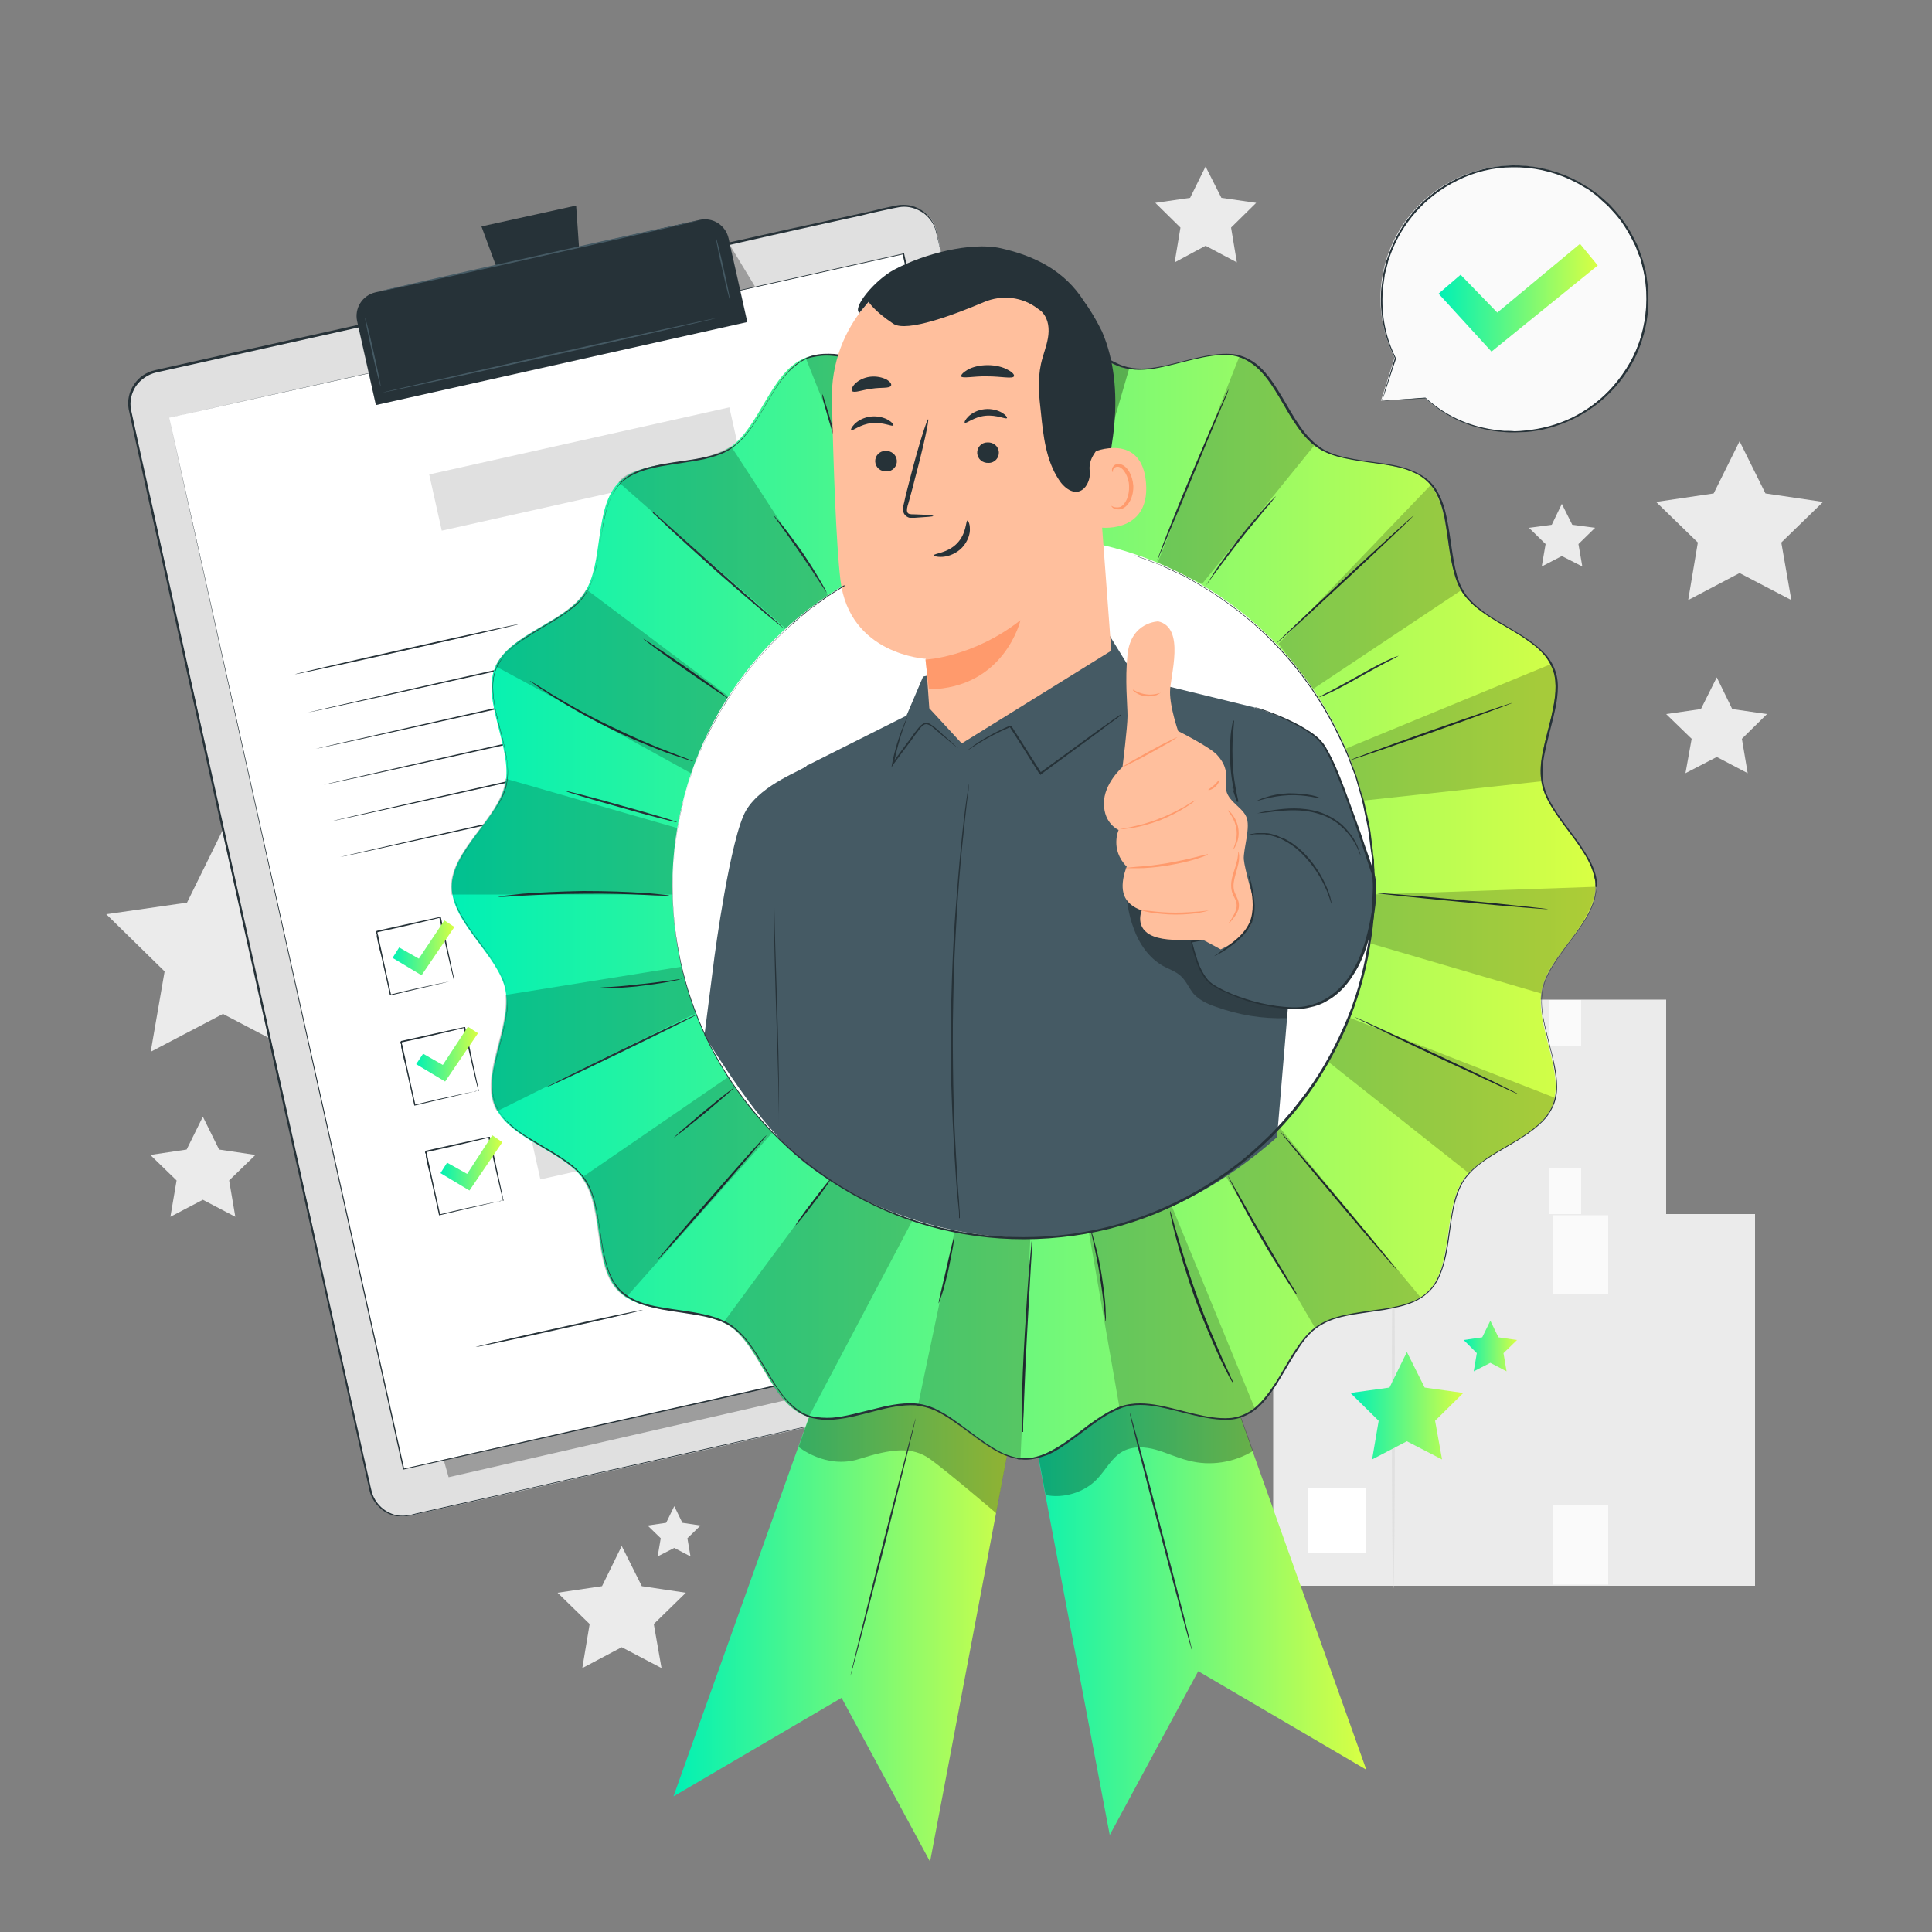 <?xml version="1.0" encoding="UTF-8"?>
<svg xmlns="http://www.w3.org/2000/svg" xmlns:xlink="http://www.w3.org/1999/xlink" version="1.1" viewBox="0 0 500 500">
  <rect x="0" y="0" width="500" height="500" fill="#808080" stroke="none"/>
  <defs>
    <style>
      .cls-1 {
        fill: #ebebeb;
      }

      .cls-2 {
        fill: none;
        stroke: #000;
        stroke-miterlimit: 10;
        stroke-width: 0px;
      }

      .cls-3 {
        fill: url(#New_Gradient_Swatch);
      }

      .cls-4 {
        fill: #263238;
      }

      .cls-5 {
        fill: #fff;
      }

      .cls-6 {
        fill: #fafafa;
      }

      .cls-7 {
        opacity: .2;
      }

      .cls-8 {
        opacity: .3;
      }

      .cls-9 {
        fill: #ffbf9d;
      }

      .cls-10 {
        fill: url(#New_Gradient_Swatch-5);
      }

      .cls-11 {
        fill: url(#New_Gradient_Swatch-7);
      }

      .cls-12 {
        fill: url(#New_Gradient_Swatch-4);
      }

      .cls-13 {
        fill: url(#New_Gradient_Swatch-6);
      }

      .cls-14 {
        fill: url(#New_Gradient_Swatch-9);
      }

      .cls-15 {
        fill: url(#New_Gradient_Swatch-8);
      }

      .cls-16 {
        fill: url(#New_Gradient_Swatch-3);
      }

      .cls-17 {
        fill: url(#New_Gradient_Swatch-2);
      }

      .cls-18 {
        fill: #f5f5f5;
      }

      .cls-19 {
        fill: #455a64;
      }

      .cls-20 {
        display: none;
      }

      .cls-21 {
        fill: #e0e0e0;
      }

      .cls-22 {
        fill: #ff9a6c;
      }
    </style>
    <linearGradient id="New_Gradient_Swatch" data-name="New Gradient Swatch" x1="349.5" y1="363.8" x2="378.7" y2="363.8" gradientUnits="userSpaceOnUse">
      <stop offset="0" stop-color="#00f1b5"/>
      <stop offset="1" stop-color="#d9ff43"/>
    </linearGradient>
    <linearGradient id="New_Gradient_Swatch-2" data-name="New Gradient Swatch" x1="378.8" y1="348.4" x2="392.6" y2="348.4" xlink:href="#New_Gradient_Swatch"/>
    <linearGradient id="New_Gradient_Swatch-3" data-name="New Gradient Swatch" x1="372.3" y1="77" x2="413.5" y2="77" xlink:href="#New_Gradient_Swatch"/>
    <linearGradient id="New_Gradient_Swatch-4" data-name="New Gradient Swatch" x1="101.6" y1="245.3" x2="117.6" y2="245.3" xlink:href="#New_Gradient_Swatch"/>
    <linearGradient id="New_Gradient_Swatch-5" data-name="New Gradient Swatch" x1="107.7" y1="272.8" x2="123.7" y2="272.8" xlink:href="#New_Gradient_Swatch"/>
    <linearGradient id="New_Gradient_Swatch-6" data-name="New Gradient Swatch" x1="114" y1="301" x2="130" y2="301" xlink:href="#New_Gradient_Swatch"/>
    <linearGradient id="New_Gradient_Swatch-7" data-name="New Gradient Swatch" x1="262.1" y1="401.9" x2="353.6" y2="401.9" xlink:href="#New_Gradient_Swatch"/>
    <linearGradient id="New_Gradient_Swatch-8" data-name="New Gradient Swatch" x1="174.3" y1="408.8" x2="265.8" y2="408.8" xlink:href="#New_Gradient_Swatch"/>
    <linearGradient id="New_Gradient_Swatch-9" data-name="New Gradient Swatch" x1="116.7" y1="229.5" x2="412.9" y2="229.5" xlink:href="#New_Gradient_Swatch"/>
  </defs>
  <!-- Generator: Adobe Illustrator 28.7.1, SVG Export Plug-In . SVG Version: 1.2.0 Build 142)  -->
  <g>
    <g id="Background_Complete">
      <g>
        <g>
          <rect class="cls-1" x="359" y="258.7" width="72.3" height="55.7" transform="translate(790.2 573.1) rotate(180)"/>
          <rect class="cls-5" x="364.1" y="299.7" width="8.7" height="9.8" transform="translate(737 609.3) rotate(180)"/>
          <rect class="cls-6" x="401" y="258.8" width="8.2" height="11.9"/>
          <rect class="cls-6" x="401" y="302.4" width="8.2" height="11.9"/>
        </g>
        <path class="cls-21" d="M377,314.8c-.1,0-.2-12.3-.2-27.4s.1-27.4.2-27.4.2,12.3.2,27.4-.1,27.4-.2,27.4Z"/>
      </g>
      <g>
        <g>
          <rect class="cls-1" x="329.5" y="314.2" width="124.7" height="96.2" transform="translate(783.7 724.6) rotate(180)"/>
          <rect class="cls-5" x="338.4" y="385" width="15" height="17" transform="translate(691.8 787) rotate(180)"/>
          <rect class="cls-6" x="402" y="314.5" width="14.2" height="20.5"/>
          <rect class="cls-6" x="402" y="389.6" width="14.2" height="20.5"/>
        </g>
        <path class="cls-21" d="M360.6,411.1c-.2,0-.4-21.2-.4-47.2s.2-47.2.4-47.2.4,21.1.4,47.2-.2,47.2-.4,47.2Z"/>
      </g>
      <polygon class="cls-1" points="450.2 114.2 456.9 127.7 471.8 129.9 461 140.4 463.6 155.3 450.2 148.3 436.9 155.3 439.4 140.4 428.6 129.9 443.5 127.7 450.2 114.2"/>
      <polygon class="cls-1" points="52.5 289 56.7 297.5 66.1 298.9 59.3 305.5 60.9 314.9 52.5 310.5 44.1 314.9 45.7 305.5 38.9 298.9 48.3 297.5 52.5 289"/>
      <polygon class="cls-1" points="57.7 214.7 67.1 233.6 88 236.6 72.9 251.4 76.4 272.2 57.7 262.4 39 272.2 42.6 251.4 27.5 236.6 48.4 233.6 57.7 214.7"/>
      <polygon class="cls-1" points="444.3 175.3 448.3 183.5 457.3 184.8 450.8 191.2 452.3 200.1 444.3 195.9 436.2 200.1 437.8 191.2 431.2 184.8 440.2 183.5 444.3 175.3"/>
      <polygon class="cls-1" points="312 43.1 316.1 51.2 325.1 52.5 318.6 58.9 320.1 67.9 312 63.6 304 67.9 305.5 58.9 299 52.5 308 51.2 312 43.1"/>
      <polygon class="cls-1" points="404.2 130.4 406.9 135.8 412.8 136.6 408.5 140.8 409.5 146.6 404.2 143.9 399 146.6 400 140.8 395.7 136.6 401.6 135.8 404.2 130.4"/>
      <polygon class="cls-1" points="160.9 400.1 166.1 410.5 177.5 412.2 169.2 420.3 171.2 431.7 160.9 426.3 150.7 431.7 152.6 420.3 144.3 412.2 155.8 410.5 160.9 400.1"/>
      <polygon class="cls-1" points="174.5 389.8 176.6 394.1 181.3 394.8 177.9 398.1 178.7 402.8 174.5 400.6 170.2 402.8 171 398.1 167.6 394.8 172.4 394.1 174.5 389.8"/>
    </g>
    <g id="Background_Simple" class="cls-20">
      <path class="cls-18" d="M462.3,345.3l-1-.9c-8.6-7.5-20.5-9.8-31-5.7-1.3.5-2.7,1.2-3.9,1.9-9.1,5.2-15.2,15.3-15.7,25.8-.3,6.2,1.2,12.8-1.3,18.4-3.3,7.4-11.9,10.3-19.6,12.5-7.7,2.2-16.3,5.2-19.5,12.6-2,4.6-1.4,10.1.4,14.8,4.8,12.6,17.3,21.1,30.5,23.2,13.1,2.1,26.6-1.7,38.2-8.2,16.2-9.1,29.7-24,34.9-42,5.2-18,1.2-39.1-11.9-52.5Z"/>
      <path class="cls-18" d="M410.5,65.1l-1.3.5c-10.7,3.9-18.5,13.2-20,24.4-.2,1.4-.3,2.9-.3,4.3.2,10.5,6,20.7,15,26.3,5.3,3.3,11.8,5.2,15.5,10.1,4.9,6.4,3.3,15.4,1.5,23.2-1.8,7.8-3.4,16.8,1.5,23.2,3.1,4,8.1,6.1,13.2,6.8,13.3,1.9,26.9-4.9,35.1-15.4s11.4-24.1,11.4-37.4c0-18.6-6.6-37.6-19.8-50.8-13.3-13.3-33.6-20-51.7-15.1Z"/>
      <path class="cls-18" d="M41.2,373.4l.7-1.2c5.9-9.7,16.6-15.6,27.8-14.9,1.4,0,2.9.3,4.3.6,10.2,2.2,19.1,9.9,22.8,19.8,2.2,5.8,2.8,12.5,6.9,17.2,5.4,6,14.5,6.2,22.5,6,8-.2,17.1,0,22.4,6,3.3,3.8,4.4,9.2,4.1,14.2-.7,13.4-10.1,25.4-22,31.4-11.9,6-25.9,6.5-38.9,3.9-18.2-3.7-35.6-13.8-46-29.4-10.4-15.6-13.1-36.8-4.7-53.7Z"/>
      <circle class="cls-18" cx="447.7" cy="286.5" r="25.1" transform="translate(65.1 655.5) rotate(-76.6)"/>
      <circle class="cls-18" cx="306.1" cy="53" r="25.1" transform="translate(52.2 232) rotate(-45)"/>
      <circle class="cls-18" cx="63.4" cy="314.1" r="25.1" transform="translate(-256.9 306.5) rotate(-77.2)"/>
    </g>
    <g id="Stars">
      <polygon class="cls-3" points="364.1 349.9 368.7 359.1 378.7 360.5 371.4 367.7 373.2 377.7 364.1 373 355.1 377.7 356.8 367.7 349.5 360.5 359.6 359.1 364.1 349.9"/>
      <polygon class="cls-17" points="385.7 341.8 387.8 346.1 392.6 346.8 389.1 350.2 389.9 354.9 385.7 352.7 381.4 354.9 382.2 350.2 378.8 346.8 383.6 346.1 385.7 341.8"/>
    </g>
    <g id="Speech_Bubble">
      <g>
        <g>
          <path class="cls-6" d="M357.4,103.7l3.5-11.1c-2.7-5.5-4.1-11.8-3.5-18.4,1.7-18.9,18.5-32.9,37.4-31.2,19,1.7,32.9,18.5,31.2,37.4-1.7,18.9-18.5,32.9-37.4,31.2-7.9-.7-14.4-3.6-19.8-8.6h0l-11.5.7Z"/>
          <path class="cls-4" d="M357.4,103.7s.3,0,.8,0c.5,0,1.2,0,2.2-.2,1.9-.1,4.8-.3,8.5-.6h0s0,0,0,0c3.3,3,8.2,6.3,15,7.8,1.7.4,3.4.6,5.3.8.9,0,1.9,0,2.8.1.9,0,1.9-.1,2.9-.2,3.9-.4,8-1.4,11.9-3.3,3.9-1.9,7.7-4.7,10.8-8.3,3.1-3.6,5.7-7.9,7.1-12.8,1.4-4.9,1.8-10.2.9-15.5-.2-1.3-.6-2.6-.9-3.9-.1-.7-.4-1.3-.7-1.9-.2-.6-.5-1.3-.7-1.9-1.2-2.5-2.5-4.9-4.2-7.1-.8-1.1-1.8-2.1-2.7-3.1-.4-.5-1-.9-1.5-1.4-.5-.4-1-.9-1.5-1.4l-1.6-1.2-.8-.6-.9-.5-1.7-1c-.6-.3-1.2-.6-1.8-.9-4.8-2.3-10.1-3.4-15.2-3.3-5.1,0-10,1.3-14.2,3.4-4.3,2.1-7.9,4.9-10.8,8.2-2.9,3.3-5,6.9-6.4,10.6-.2.5-.3.9-.5,1.4-.2.5-.3.9-.4,1.4-.2.9-.5,1.8-.7,2.7-.2,1.8-.6,3.6-.6,5.3-.3,6.9,1.5,12.5,3.5,16.5h0s0,0,0,0c-1.2,3.6-2.1,6.3-2.7,8.2-.3.9-.5,1.6-.7,2.1-.2.5-.3.7-.3.7,0,0,0-.2.2-.7.2-.5.4-1.2.6-2.1.6-1.9,1.5-4.7,2.6-8.3h0c-2-3.9-3.9-9.6-3.6-16.6,0-1.7.4-3.5.6-5.3.2-.9.4-1.8.7-2.7,0-.5.2-.9.4-1.4.2-.5.3-.9.5-1.4,1.4-3.7,3.5-7.4,6.4-10.7,2.9-3.3,6.6-6.2,10.9-8.3,4.3-2.1,9.3-3.4,14.4-3.5,5.1-.1,10.5,1,15.4,3.3.6.3,1.2.6,1.8.9l1.8,1.1.9.5.8.6,1.7,1.2c.5.4,1,.9,1.6,1.4.5.5,1.1.9,1.5,1.4.9,1,1.9,2,2.7,3.2,1.8,2.2,3.1,4.7,4.3,7.2.3.6.5,1.3.7,1.9.2.7.5,1.3.7,2,.3,1.3.8,2.6.9,4,.9,5.4.6,10.8-.9,15.7-1.4,5-4,9.4-7.2,13-3.2,3.6-7,6.4-11,8.3-4,1.9-8.1,3-12.1,3.3-1,0-2,.1-2.9.1-1,0-1.9,0-2.8-.1-1.9-.1-3.6-.4-5.3-.8-6.8-1.5-11.8-4.9-15-7.9h0c-3.7.2-6.6.4-8.6.5-.9,0-1.7,0-2.2.1-.5,0-.7,0-.7,0Z"/>
        </g>
        <polygon class="cls-16" points="372.3 76 378 71.1 387.5 80.9 408.9 63.1 413.5 68.7 386 91 372.3 76"/>
      </g>
    </g>
    <g id="Form">
      <g>
        <g>
          <g>
            <g>
              <path class="cls-21" d="M298.1,349.5l-191.8,42.7c-4.7,1-9.3-1.9-10.3-6.5L33.8,106.4c-1-4.7,1.9-9.3,6.5-10.3l191.8-42.7c4.7-1,9.3,1.9,10.3,6.5l62.2,279.2c1,4.7-1.9,9.3-6.5,10.3Z"/>
              <path class="cls-4" d="M298.1,349.5s.2,0,.6-.2c.4-.1,1-.4,1.8-.8.7-.4,1.6-1.1,2.4-2.1.8-1,1.5-2.4,1.8-4,.1-.8.1-1.7,0-2.7-.2-.9-.4-1.9-.6-2.9-.5-2-1-4.3-1.5-6.7-1.1-4.8-2.3-10.4-3.7-16.7-5.6-25.2-13.8-61.6-23.8-106.6-5-22.5-10.5-47.2-16.4-73.6-3-13.2-6-26.9-9.2-41-1.6-7-3.2-14.2-4.8-21.4-.8-3.6-1.6-7.3-2.5-10.9-.4-1.8-1.5-3.4-3-4.6-1.5-1.1-3.3-1.8-5.2-1.8-.9,0-1.8.2-2.8.4-.9.2-1.9.4-2.8.6-1.9.4-3.7.8-5.6,1.3-3.8.8-7.6,1.7-11.4,2.5-7.6,1.7-15.3,3.4-23.1,5.2-15.6,3.5-31.5,7-47.7,10.6-32.4,7.2-65.9,14.7-100.2,22.3-2.1.5-4,1.8-5.2,3.5-1.2,1.8-1.7,4-1.3,6.1.9,4.3,1.9,8.5,2.8,12.8,1.9,8.5,3.8,16.9,5.6,25.3,3.7,16.7,7.4,33.2,11,49.4,7.2,32.4,14.2,63.6,20.8,93.4,6.6,29.8,12.9,58,18.8,84.5.7,3.3,1.5,6.6,2.2,9.8.4,1.6.7,3.3,1.1,4.8.4,1.6,1.3,3,2.5,4.1,1.2,1.1,2.7,1.8,4.2,2.1.8.1,1.6.1,2.4,0,.8-.1,1.6-.3,2.3-.5,3.1-.7,6.2-1.4,9.3-2.1,12.3-2.7,24.1-5.4,35.3-7.9,45-10,81.4-18.1,106.6-23.7,12.6-2.8,22.4-5,29-6.4,3.3-.7,5.8-1.3,7.5-1.7,1.7-.4,2.6-.6,2.6-.6,0,0-.9.2-2.6.6-1.7.4-4.2,1-7.5,1.7-6.6,1.5-16.4,3.7-29,6.5-25.2,5.6-61.6,13.8-106.6,23.8-11.3,2.5-23,5.1-35.3,7.9-3.1.7-6.2,1.4-9.3,2.1-.8.2-1.6.4-2.4.5-.8,0-1.6,0-2.5,0-1.6-.3-3.2-1-4.4-2.2-1.2-1.1-2.2-2.6-2.6-4.2-.4-1.6-.7-3.2-1.1-4.9-.7-3.3-1.5-6.5-2.2-9.8-5.9-26.5-12.2-54.7-18.9-84.5-6.6-29.8-13.6-61-20.8-93.4-3.6-16.2-7.3-32.7-11-49.4-1.9-8.4-3.7-16.8-5.6-25.3-.9-4.2-1.9-8.5-2.8-12.8-.4-2.2.1-4.6,1.4-6.4,1.2-1.9,3.2-3.2,5.4-3.7,34.3-7.7,67.9-15.1,100.2-22.3,16.2-3.6,32.1-7.1,47.7-10.6,7.8-1.7,15.5-3.5,23.1-5.1,3.8-.8,7.6-1.7,11.4-2.5,1.9-.4,3.8-.8,5.6-1.3.9-.2,1.9-.4,2.8-.6.9-.2,1.9-.4,2.9-.4,2,0,3.9.7,5.4,1.9,1.5,1.2,2.6,2.9,3.1,4.8.8,3.7,1.6,7.3,2.5,10.9,1.6,7.2,3.2,14.4,4.8,21.5,3.1,14.1,6.2,27.8,9.1,41,5.9,26.5,11.4,51.1,16.4,73.6,10,45,18.1,81.4,23.7,106.6,1.4,6.3,2.6,11.9,3.7,16.7.5,2.4,1,4.7,1.5,6.7.2,1,.5,2,.6,2.9.1.9.2,1.9,0,2.7-.3,1.7-1,3.1-1.8,4.1-.8,1-1.7,1.7-2.5,2.1-.8.4-1.4.6-1.8.8-.4.1-.6.2-.6.2Z"/>
            </g>
            <g class="cls-8">
              <polygon points="116.1 382.3 290.8 342.4 285.3 308.2 275.4 289 108.2 354.6 116.1 382.3"/>
            </g>
            <g class="cls-8">
              <polygon points="189 63.6 195.6 74.5 196.9 80.3 192.4 81.3 189 63.6"/>
            </g>
            <g>
              <polygon class="cls-5" points="43.8 108.1 104.4 380.1 294.4 337.7 283.6 289.1 233.8 65.7 43.8 108.1"/>
              <path class="cls-4" d="M43.8,108.1c1.4-.3,74.5-16.7,190-42.5h.2s0,.1,0,.1c16.9,75.6,37.9,169.9,60.7,272h0s0,.2,0,.2h-.2c-67.9,15.2-132.4,29.5-190,42.4h-.2s0-.1,0-.1C68.5,219.5,44.1,109.7,43.8,108.1c.4,1.7,24.9,111.4,60.8,272h-.2c57.6-13,122.1-27.4,190-42.5l-.2.2h0c-22.7-102.1-43.7-196.4-60.6-272h.2c-115.5,25.8-188.7,42-190,42.3Z"/>
            </g>
          </g>
          <g>
            <path class="cls-4" d="M99.4,66h85.8c3.5,0,6.3,2.8,6.3,6.3v22.2h-98.5v-22.2c0-3.5,2.8-6.3,6.3-6.3Z" transform="translate(-14.1 32.9) rotate(-12.6)"/>
            <polygon class="cls-4" points="149.1 53.2 124.6 58.6 132.1 78.9 150.6 74.8 149.1 53.2"/>
            <path class="cls-19" d="M181.1,57c0,.1-18.7,4.4-41.8,9.5-23.1,5.2-41.9,9.2-41.9,9.1,0-.1,18.7-4.4,41.9-9.5,23.1-5.2,41.9-9.2,41.9-9.1Z"/>
            <path class="cls-19" d="M98.5,100c-.1,0-1.1-3.9-2.2-8.8-1.1-4.9-1.9-8.8-1.8-8.9.1,0,1.1,3.9,2.2,8.8,1.1,4.9,1.9,8.8,1.8,8.9Z"/>
            <path class="cls-19" d="M188.9,77.6c-.1,0-1-3.5-2-8-1-4.4-1.7-8-1.6-8,.1,0,1,3.5,2,8,1,4.4,1.7,8,1.6,8Z"/>
            <path class="cls-19" d="M185.1,82.4c0,.1-19.2,4.5-43,9.8-23.8,5.3-43,9.5-43.1,9.4,0-.1,19.2-4.5,43-9.8,23.7-5.3,43-9.5,43-9.4Z"/>
          </g>
        </g>
        <path class="cls-4" d="M134.4,161.5c0,.1-12.9,3.1-29,6.7-16,3.6-29,6.4-29.1,6.3,0-.1,12.9-3.1,29-6.7,16-3.6,29-6.4,29.1-6.3Z"/>
        <path class="cls-4" d="M231.2,150.6c0,.1-33.9,7.8-75.7,17.1-41.8,9.3-75.8,16.8-75.8,16.7,0-.1,33.9-7.8,75.7-17.1,41.8-9.3,75.8-16.8,75.8-16.7Z"/>
        <path class="cls-4" d="M233.2,160c0,.1-33.9,7.8-75.7,17.1-41.8,9.3-75.8,16.8-75.8,16.7,0-.1,33.9-7.8,75.7-17.1,41.8-9.3,75.8-16.8,75.8-16.7Z"/>
        <path class="cls-4" d="M235.3,169.3c0,.1-33.9,7.8-75.7,17.1-41.8,9.3-75.8,16.8-75.8,16.7,0-.1,33.9-7.8,75.7-17.1,41.8-9.3,75.8-16.8,75.8-16.7Z"/>
        <path class="cls-4" d="M237.4,178.7c0,.1-33.9,7.8-75.7,17.1-41.8,9.3-75.8,16.8-75.8,16.7,0-.1,33.9-7.8,75.7-17.1,41.8-9.3,75.8-16.8,75.8-16.7Z"/>
        <path class="cls-4" d="M239.5,188c0,.1-33.9,7.8-75.7,17.1-41.8,9.3-75.8,16.8-75.8,16.7,0-.1,33.9-7.8,75.7-17.1,41.8-9.3,75.8-16.8,75.8-16.7Z"/>
        <path class="cls-4" d="M117.4,253.8s0-.1,0-.3c0-.2-.1-.5-.2-.9-.2-.8-.5-1.9-.8-3.3-.7-2.9-1.6-7-2.7-11.8h.2c-4.8,1.2-10.4,2.5-16.4,3.8,0,0,.3-.5.2-.2h0s0,0,0,0h0s0,0,0,0h0c0,0,0,.2,0,.2v.3c0,0,.2.6.2.6,0,.4.2.7.2,1.1.2.7.3,1.5.5,2.2.3,1.4.6,2.9.9,4.2.6,2.8,1.2,5.4,1.7,7.7h-.2c4.9-1.2,9-2.1,11.9-2.7,1.4-.3,2.5-.5,3.4-.7.4,0,.7-.1.9-.2.2,0,.3,0,.3,0,0,0,0,0-.3,0-.2,0-.5.1-.9.2-.8.2-1.9.5-3.3.8-2.9.7-7,1.6-11.9,2.8h-.2s0-.1,0-.1c-.5-2.4-1.1-5-1.7-7.7-.3-1.4-.6-2.8-1-4.2-.2-.7-.3-1.5-.5-2.2,0-.4-.2-.7-.2-1.1v-.6c-.1,0-.2-.3-.2-.3h0c0-.1,0-.2,0-.2h0s0,0,0,0h0s0,0,0,0c-.1.2.2-.3.2-.3,6-1.3,11.6-2.6,16.4-3.6h.2s0,.1,0,.1c1.1,4.9,1.9,9,2.6,12,.3,1.4.5,2.5.7,3.3,0,.4.1.6.2.9,0,.2,0,.3,0,.3Z"/>
        <rect class="cls-21" x="124.5" y="226" width="117.2" height="9.8" transform="translate(-45.8 45.4) rotate(-12.6)"/>
        <path class="cls-4" d="M123.7,282.3s0-.1,0-.3c0-.2-.1-.5-.2-.9-.2-.8-.5-1.9-.8-3.3-.7-2.9-1.6-7-2.7-11.8h.2c-4.8,1.2-10.4,2.5-16.4,3.8,0,0,.3-.5.2-.2h0s0,0,0,0h0s0,0,0,0h0c0,0,0,.2,0,.2v.3c0,0,.2.6.2.6,0,.4.2.7.2,1.1.2.7.3,1.5.5,2.2.3,1.4.6,2.9.9,4.2.6,2.8,1.2,5.4,1.7,7.7h-.2c4.9-1.2,9-2.1,11.9-2.7,1.4-.3,2.5-.5,3.4-.7.4,0,.7-.1.9-.2.2,0,.3,0,.3,0,0,0,0,0-.3,0-.2,0-.5.1-.9.2-.8.2-1.9.5-3.3.8-2.9.7-7,1.6-11.9,2.8h-.2s0-.1,0-.1c-.5-2.4-1.1-5-1.7-7.7-.3-1.4-.6-2.8-1-4.2-.2-.7-.3-1.5-.5-2.2,0-.4-.2-.7-.2-1.1v-.6c-.1,0-.2-.3-.2-.3h0c0-.1,0-.2,0-.2h0s0,0,0,0h0s0,0,0,0c-.1.2.2-.3.2-.3,6-1.3,11.6-2.6,16.4-3.6h.2s0,.1,0,.1c1.1,4.9,1.9,9,2.6,12,.3,1.4.5,2.5.7,3.3,0,.4.1.6.2.9,0,.2,0,.3,0,.3Z"/>
        <rect class="cls-21" x="130.9" y="254.5" width="117.2" height="9.8" transform="translate(-51.9 47.4) rotate(-12.6)"/>
        <path class="cls-4" d="M130.1,310.7s0-.1,0-.3c0-.2-.1-.5-.2-.9-.2-.8-.5-1.9-.8-3.3-.7-2.9-1.6-7-2.7-11.8h.2c-4.8,1.2-10.4,2.5-16.4,3.8,0,0,.3-.5.2-.2h0s0,0,0,0h0s0,0,0,0h0c0,0,0,.2,0,.2v.3c0,0,.2.6.2.6,0,.4.2.7.2,1.1.2.7.3,1.5.5,2.2.3,1.4.6,2.9.9,4.2.6,2.8,1.2,5.4,1.7,7.7h-.2c4.9-1.2,9-2.1,11.9-2.7,1.4-.3,2.5-.5,3.4-.7.4,0,.7-.1.9-.2.2,0,.3,0,.3,0,0,0,0,0-.3,0-.2,0-.5.1-.9.2-.8.2-1.9.5-3.3.8-2.9.7-7,1.6-11.9,2.8h-.2s0-.1,0-.1c-.5-2.4-1.1-5-1.7-7.7-.3-1.4-.6-2.8-1-4.2-.2-.7-.3-1.5-.5-2.2,0-.4-.2-.7-.2-1.1v-.6c-.1,0-.2-.3-.2-.3h0c0-.1,0-.2,0-.2h0s0,0,0,0h0s0,0,0,0c-.1.2.2-.3.2-.3,6-1.3,11.6-2.6,16.4-3.6h.2s0,.1,0,.1c1.1,4.9,1.9,9,2.6,12,.3,1.4.5,2.5.7,3.3,0,.4.1.6.2.9,0,.2,0,.3,0,.3Z"/>
        <rect class="cls-21" x="137.2" y="282.9" width="117.2" height="9.8" transform="translate(-57.9 49.5) rotate(-12.6)"/>
        <polygon class="cls-12" points="101.6 247.9 103.3 245.2 108.4 248.1 115 238.2 117.6 239.9 109.1 252.4 101.6 247.9"/>
        <polygon class="cls-10" points="107.7 275.4 109.5 272.7 114.6 275.6 121.1 265.7 123.7 267.4 115.2 279.9 107.7 275.4"/>
        <polygon class="cls-13" points="114 303.6 115.7 300.9 120.9 303.8 127.4 293.8 130 295.6 121.5 308.1 114 303.6"/>
        <path class="cls-4" d="M166.4,339c0,.1-9.6,2.4-21.6,5-11.9,2.7-21.6,4.7-21.7,4.6,0-.1,9.6-2.4,21.6-5,11.9-2.7,21.6-4.7,21.7-4.6Z"/>
        <path class="cls-4" d="M187.9,333.9c0,.1-3.5,1-7.9,2-4.4,1-8,1.7-8,1.6,0-.1,3.5-1,7.9-2,4.4-1,8-1.7,8-1.6Z"/>
        <path class="cls-4" d="M259.3,311.4c0,.1-8.7,2.1-19.4,4.5-10.7,2.4-19.5,4.2-19.5,4.1,0-.1,8.7-2.1,19.4-4.5,10.7-2.4,19.5-4.2,19.5-4.1Z"/>
        <path class="cls-4" d="M250,337.7s0-.3.2-.8c.1-.5.1-1.3-.1-2.3-.3-1-.8-2.1-1.4-3.4-.6-1.3-1.4-2.9-1.4-4.8,0-1.9.8-3.9,2.5-5.4,1.7-1.5,4.3-2,6.6-1.2,1.2.4,2.3,1.1,3.2,2.1.4.5.7,1.2.8,1.9,0,.7-.5,1.5-1.2,1.7-.7.3-1.3.3-2,.5-.7.1-1.3.3-2,.4-1.3.3-2.7.5-4.1.7-2.8.4-5.6.4-8.2,0-1.3-.1-2.6-.2-3.6.6-1,.7-1.4,1.9-2.2,2.9-.4.5-.8,1-1.4,1.2-.6.3-1.3.3-1.8,0-1.2-.4-2-1.2-2.9-1.7-.5-.3-.9-.5-1.4-.5-.5,0-1,0-1.3.3-.8.5-1.2,1.5-1.7,2.2-1,1.6-2.8,2.4-4.2,2.4-1.5,0-2.7-.6-3.5-1.2-.8-.7-1.2-1.4-1.4-1.9-.2-.5-.2-.8-.2-.8,0,0,0,.3.3.8.2.5.6,1.2,1.4,1.8.8.6,1.9,1.2,3.4,1.1,1.4,0,3-.8,4-2.4.5-.7.9-1.7,1.8-2.3.4-.3,1-.5,1.6-.4.6,0,1.1.3,1.5.6,1,.5,1.8,1.3,2.9,1.6.5.2,1.1.2,1.6,0,.5-.2.9-.6,1.2-1.1.7-1,1.2-2.2,2.2-3,.5-.4,1.2-.6,1.9-.7.7,0,1.3,0,2,0,2.6.4,5.3.3,8.1,0,1.4-.2,2.7-.4,4.1-.7.7-.1,1.3-.3,2-.4.6-.2,1.3-.2,1.9-.5.6-.2,1-.7.9-1.3,0-.6-.3-1.2-.7-1.6-.8-.9-1.9-1.6-3-2-2.2-.7-4.7-.3-6.3,1.1-1.6,1.4-2.4,3.3-2.5,5.1,0,1.8.7,3.3,1.3,4.7.6,1.3,1.1,2.5,1.3,3.5.2,1,.2,1.8,0,2.4-.1.5-.3.8-.3.8Z"/>
        <path class="cls-4" d="M270.7,324.9s-.2,0-.5.2c-.4,0-.9.2-1.5.4-1.4.3-3.3.8-5.6,1.3-4.7,1.1-11.2,2.6-18.4,4.4-7.1,1.8-13.6,3.6-18.3,4.8-2.3.6-4.2,1.1-5.5,1.5-.6.2-1.1.3-1.5.4-.3,0-.5.1-.5.1,0,0,.2,0,.5-.2.4-.1.9-.3,1.5-.5,1.3-.4,3.2-1,5.5-1.6,4.6-1.4,11.1-3.1,18.2-5,7.2-1.8,13.7-3.3,18.4-4.3,2.4-.5,4.3-.9,5.6-1.2.6-.1,1.1-.2,1.5-.3.4,0,.5,0,.5,0Z"/>
        <rect class="cls-21" x="111.7" y="114" width="79.6" height="14.9" transform="translate(-22.8 35.9) rotate(-12.6)"/>
      </g>
    </g>
    <g id="Character">
      <g>
        <g>
          <g>
            <polygon class="cls-11" points="262.1 342.3 287.2 474.9 310.1 432.5 353.6 458 307.5 328.9 262.1 342.3"/>
            <g class="cls-8">
              <path d="M270.6,386.9c4.6,1,10.1-.7,13.3-4.1,2.3-2.4,3.8-5.6,6.7-7.2,2.6-1.4,5.8-1.2,8.6-.4s5.5,2.1,8.4,2.8c5.6,1.5,11.8.5,16.7-2.5l-7.2-20.1-33.6-4.2-16,19.2,3.1,16.4Z"/>
            </g>
            <path class="cls-4" d="M308.5,427.2c-.1,0-3.9-13.7-8.3-30.7-4.5-17-8-30.8-7.8-30.9.1,0,3.9,13.7,8.3,30.8,4.5,17,8,30.8,7.8,30.9Z"/>
          </g>
          <polygon class="cls-15" points="265.8 349.2 240.7 481.8 217.8 439.4 174.3 464.9 220.4 335.8 265.8 349.2"/>
          <g class="cls-8">
            <path d="M206.6,374.4s7.1,5.9,15.7,3.2c8.5-2.7,13.8-3.3,18.4,0,4.6,3.3,17.1,14,17.1,14l2.9-15.3-16.7-23-17.5,3.5-12.5,1.2-4.6,8.8-2.7,7.6Z"/>
          </g>
          <path class="cls-14" d="M412.9,229.5c0,9.5-12.2,17.7-13.9,26.7-1.8,9.3,6.2,21.5,2.7,30-3.6,8.7-18,11.6-23.1,19.3-5.2,7.8-2.4,22.2-9,28.7-6.6,6.6-21,3.8-28.7,9-7.7,5.2-10.6,19.5-19.3,23.1-8.5,3.5-20.7-4.5-30-2.7-9,1.8-17.2,13.9-26.7,13.9s-17.7-12.2-26.7-13.9c-9.3-1.8-21.5,6.2-30,2.7-8.7-3.6-11.6-18-19.3-23.1-7.8-5.2-22.2-2.4-28.7-9-6.6-6.6-3.8-21-9-28.7-5.2-7.7-19.5-10.6-23.1-19.3-3.5-8.5,4.5-20.7,2.7-30-1.8-9-13.9-17.2-13.9-26.7s12.2-17.7,13.9-26.7c1.8-9.3-6.2-21.5-2.7-30,3.6-8.7,18-11.6,23.1-19.3,5.2-7.8,2.4-22.2,9-28.7,6.6-6.6,21-3.8,28.7-9,7.7-5.2,10.6-19.5,19.3-23.1,8.5-3.5,20.7,4.5,30,2.7,9-1.8,17.2-13.9,26.7-13.9s17.7,12.2,26.7,13.9c9.3,1.8,21.5-6.2,30-2.7,8.7,3.6,11.6,18,19.3,23.1,7.8,5.2,22.2,2.4,28.7,9s3.8,21,9,28.7c5.2,7.7,19.5,10.6,23.1,19.3,3.5,8.5-4.5,20.7-2.7,30,1.8,9,13.9,17.2,13.9,26.7Z"/>
          <path class="cls-4" d="M230.2,146.5s-.1-.1-.3-.4c-.2-.3-.4-.7-.7-1.2-.6-1.1-1.4-2.6-2.4-4.6-1.9-3.9-4.4-9.3-6.8-15.5-2.4-6.2-4.3-11.9-5.5-16-.6-2.1-1.1-3.8-1.4-5-.1-.5-.2-1-.3-1.4,0-.3,0-.5,0-.5,0,0,0,.2.2.5.1.4.3.8.4,1.3.4,1.2.9,2.9,1.5,4.9,1.3,4.1,3.2,9.8,5.6,16,2.4,6.2,4.8,11.6,6.7,15.5.9,1.9,1.7,3.5,2.2,4.6.2.5.4.9.6,1.3.1.3.2.4.2.5Z"/>
          <path class="cls-4" d="M243.3,141.5s-.2-.4-.4-1.1c-.2-.7-.5-1.8-.8-3.1-.7-2.6-1.5-6.2-2.2-10.2-.7-4-1.3-7.7-1.6-10.4-.2-1.3-.3-2.4-.3-3.2,0-.7,0-1.2,0-1.2s.1.4.2,1.1c.1.8.3,1.9.5,3.1.4,2.6,1,6.3,1.7,10.3.7,4,1.5,7.6,2.1,10.2.3,1.2.5,2.3.7,3.1.2.7.2,1.1.2,1.2Z"/>
          <path class="cls-4" d="M266.6,139.2c-.1,0-.5-11.2-.8-25.1-.3-13.8-.4-25.1-.3-25.1.1,0,.5,11.2.8,25.1.3,13.8.4,25.1.3,25.1Z"/>
          <path class="cls-4" d="M290,116.2c.1,0-1.5,5.7-3.6,12.5-2.1,6.9-4,12.4-4.1,12.4-.1,0,1.5-5.7,3.6-12.5,2.1-6.9,4-12.4,4.1-12.4Z"/>
          <path class="cls-4" d="M299.5,145.1s0-.2.1-.5c.1-.4.3-.8.5-1.3.4-1.1,1-2.8,1.8-4.8,1.6-4,3.8-9.6,6.4-15.7,2.6-6.1,4.9-11.6,6.7-15.6.9-1.9,1.6-3.5,2.1-4.7.2-.5.4-.9.6-1.3.1-.3.2-.4.2-.4s0,.2-.1.5c-.1.4-.3.8-.5,1.3-.5,1.2-1.2,2.8-2,4.7-1.7,4.1-4,9.5-6.5,15.6-2.5,6.1-4.8,11.6-6.5,15.6-.8,1.9-1.5,3.5-2,4.7-.2.5-.4.9-.5,1.3-.1.3-.2.4-.2.4Z"/>
          <path class="cls-4" d="M312,151.7s.2-.4.6-1c.4-.6,1-1.5,1.7-2.7,1.5-2.2,3.7-5.2,6.2-8.5,2.5-3.2,4.9-6,6.7-8,.9-1,1.6-1.8,2.2-2.3.5-.5.8-.8.8-.8,0,0-.2.4-.7.9-.5.7-1.2,1.5-2,2.4-1.7,2.1-4.1,4.9-6.6,8.1-2.5,3.2-4.7,6.2-6.3,8.3-.7,1-1.4,1.9-1.9,2.6-.4.6-.7.9-.7.9Z"/>
          <path class="cls-4" d="M330.2,166.6c0-.1,7.8-7.6,17.7-16.8,9.9-9.2,17.9-16.5,18-16.4,0,.1-7.8,7.6-17.7,16.8-9.9,9.2-17.9,16.5-18,16.4Z"/>
          <path class="cls-4" d="M362,169.7c0,0-1.1.7-3,1.6-1.9,1-4.4,2.4-7.3,4-2.8,1.6-5.4,3-7.3,3.9-1,.4-1.7.8-2.3,1-.6.2-.9.3-.9.3,0,0,1.1-.7,3-1.6,1.9-1,4.4-2.4,7.3-4,2.8-1.6,5.4-3,7.3-3.9,1-.4,1.7-.8,2.3-1,.6-.2.9-.3.9-.3Z"/>
          <path class="cls-4" d="M391.4,181.9c0,.1-9.4,3.6-21,7.7-11.7,4.1-21.2,7.3-21.2,7.2,0-.1,9.4-3.6,21-7.7,11.7-4.1,21.2-7.3,21.2-7.2Z"/>
          <path class="cls-4" d="M400.7,235.3c0,.1-10.2-.7-22.9-1.9-12.6-1.2-22.8-2.3-22.8-2.4,0-.1,10.2.7,22.9,1.9,12.6,1.2,22.8,2.3,22.8,2.4Z"/>
          <path class="cls-4" d="M393.2,283.3c0,.1-9.6-4.3-21.4-9.8-11.7-5.5-21.2-10.2-21.2-10.3,0-.1,9.6,4.3,21.4,9.8,11.7,5.5,21.2,10.1,21.1,10.3Z"/>
          <path class="cls-4" d="M361.7,328.9c-.1,0-7-7.9-15.4-17.9-8.4-10-15.1-18.1-15-18.2.1,0,7,7.9,15.4,17.9,8.4,10,15.1,18.1,15,18.2Z"/>
          <path class="cls-4" d="M335.5,335s-.3-.4-.8-1.1c-.5-.7-1.2-1.8-2.1-3.2-1.7-2.7-4.1-6.5-6.5-10.7-2.5-4.3-4.6-8.2-6-11-.7-1.4-1.3-2.6-1.7-3.4-.4-.8-.6-1.3-.6-1.3s.3.4.7,1.2c.5.9,1.1,2,1.9,3.3,1.6,2.8,3.7,6.7,6.2,10.9,2.5,4.2,4.7,8.1,6.4,10.8.8,1.3,1.4,2.4,2,3.3.5.8.7,1.2.7,1.2Z"/>
          <path class="cls-4" d="M319.1,357.9s-.1-.1-.3-.4c-.2-.3-.4-.7-.7-1.2-.6-1.1-1.3-2.6-2.3-4.6-1.8-3.9-4.2-9.4-6.5-15.5-2.2-6.2-3.9-11.9-5-16-.5-2.1-1-3.8-1.2-5-.1-.5-.2-1-.3-1.4,0-.3,0-.5,0-.5,0,0,0,.2.2.5.1.4.2.8.4,1.3.3,1.2.8,2.9,1.4,4.9,1.2,4.1,2.9,9.8,5.2,16,2.2,6.2,4.6,11.6,6.3,15.5.9,1.9,1.6,3.5,2.1,4.6.2.5.4.9.6,1.3.1.3.2.4.2.5Z"/>
          <path class="cls-4" d="M286.1,341.8c0,0-.2-1.3-.4-3.5-.2-2.2-.6-5.1-1.1-8.4-.5-3.3-1.2-6.2-1.6-8.3-.5-2.1-.8-3.4-.7-3.4,0,0,.2.3.3.9.2.6.4,1.4.7,2.5.6,2.1,1.3,5,1.8,8.3.5,3.3.9,6.3,1,8.4,0,1.1.1,2,.1,2.6,0,.6,0,.9,0,.9Z"/>
          <path class="cls-4" d="M264.5,370.6s0-.2,0-.5c0-.4,0-.9,0-1.5,0-1.3,0-3.1,0-5.4,0-4.6.3-10.9.7-17.8.4-7,.8-13.2,1.2-17.8.2-2.3.4-4.1.5-5.4,0-.6.1-1.1.2-1.5,0-.3,0-.5,0-.5,0,0,0,.2,0,.5,0,.4,0,.9,0,1.5,0,1.4-.2,3.2-.3,5.4-.3,4.6-.6,10.9-1,17.8-.4,7-.6,13.2-.8,17.8,0,2.2-.2,4-.2,5.4,0,.6,0,1.1,0,1.5,0,.3,0,.5,0,.5Z"/>
          <path class="cls-4" d="M246.9,320.2c0,0,0,1-.3,2.6-.3,1.6-.7,3.7-1.2,6.1-.6,2.4-1.1,4.5-1.6,6-.5,1.5-.8,2.4-.9,2.4,0,0,.1-1,.5-2.5.4-1.7.9-3.8,1.4-6,.5-2.3,1-4.3,1.4-6,.4-1.5.6-2.5.7-2.5Z"/>
          <path class="cls-4" d="M215.1,305c.1,0-1.8,2.9-4.4,6.2-2.5,3.3-4.7,6-4.8,5.9-.1,0,1.8-2.9,4.4-6.2,2.5-3.3,4.7-6,4.8-5.9Z"/>
          <path class="cls-4" d="M198.4,293.8c.1,0-6.1,7.4-13.9,16.3-7.8,8.9-14.1,16-14.3,15.9-.1,0,6.1-7.4,13.9-16.3,7.8-8.9,14.1-16,14.3-15.9Z"/>
          <path class="cls-4" d="M190.1,281.4c0,.1-3.4,3.1-7.7,6.7-4.4,3.6-8,6.4-8,6.3s3.4-3.1,7.7-6.7c4.3-3.6,8-6.4,8-6.3Z"/>
          <path class="cls-4" d="M180.3,262.6c0,.1-8.6,4.4-19.3,9.6-10.7,5.2-19.5,9.3-19.5,9.1,0-.1,8.6-4.4,19.3-9.6,10.7-5.2,19.5-9.3,19.5-9.1Z"/>
          <path class="cls-4" d="M176.4,253.3s-.3.1-.9.3c-.6.1-1.4.3-2.5.5-2.1.4-5,.8-8.3,1.2-3.3.3-6.2.5-8.4.5-1.1,0-1.9,0-2.5,0-.6,0-.9,0-.9,0,0,0,1.3-.1,3.5-.3,2.1-.1,5.1-.3,8.3-.7,3.2-.3,6.2-.7,8.3-1,2.1-.3,3.4-.5,3.4-.4Z"/>
          <path class="cls-4" d="M173.2,231.8s-.6,0-1.7,0c-1.2,0-2.8-.1-4.8-.2-4-.2-9.6-.4-15.7-.3-6.1,0-11.7.3-15.7.5-1.9.1-3.5.2-4.8.3-1.1,0-1.7,0-1.7,0,0,0,.6-.1,1.7-.3,1.1-.1,2.7-.3,4.7-.5,4-.3,9.6-.6,15.7-.7,6.1,0,11.7.2,15.7.5,2,.1,3.6.3,4.7.4,1.1.1,1.7.2,1.7.2Z"/>
          <path class="cls-4" d="M175.2,212.8c0,.1-6.5-1.5-14.5-3.8-7.9-2.2-14.4-4.1-14.3-4.3,0-.1,6.5,1.5,14.5,3.8,7.9,2.2,14.4,4.1,14.3,4.3Z"/>
          <path class="cls-4" d="M179.4,197s-.2,0-.5-.1c-.4-.1-.8-.2-1.3-.4-1.1-.4-2.8-.9-4.8-1.6-4-1.5-9.5-3.7-15.4-6.6-5.9-2.9-11-5.9-14.6-8.2-1.8-1.2-3.3-2.1-4.2-2.8-.4-.3-.8-.6-1.1-.8-.3-.2-.4-.3-.4-.3s.2,0,.4.2c.3.2.7.4,1.2.7,1,.6,2.5,1.6,4.3,2.7,3.7,2.2,8.8,5.2,14.7,8,5.9,2.9,11.3,5.2,15.3,6.7,2,.8,3.6,1.4,4.7,1.8.5.2.9.4,1.3.5.3.1.4.2.4.2Z"/>
          <path class="cls-4" d="M188.8,181c0,.1-5.1-3.3-11.3-7.6-6.2-4.3-11.1-8-11-8.1,0-.1,5.1,3.3,11.3,7.6,6.2,4.3,11.1,8,11,8.1Z"/>
          <path class="cls-4" d="M168.9,132.4s.1,0,.4.3c.3.2.6.5,1,.9.9.8,2.2,1.9,3.7,3.3,3.2,2.8,7.4,6.6,12.1,10.8,4.7,4.2,9,8,12.2,10.8,1.5,1.3,2.7,2.4,3.7,3.3.4.4.7.7,1,.9.2.2.3.3.3.3,0,0-.1,0-.4-.3-.3-.2-.6-.5-1-.8-.9-.7-2.2-1.8-3.8-3.1-3.2-2.7-7.5-6.4-12.3-10.6-4.7-4.2-9-8.1-12-10.9-1.5-1.4-2.7-2.6-3.6-3.4-.4-.4-.7-.7-1-.9-.2-.2-.3-.3-.3-.4Z"/>
          <path class="cls-4" d="M200.1,133.3s.3.2.7.7c.4.5,1,1.2,1.7,2,1.4,1.7,3.2,4.2,5.2,7,1.9,2.8,3.5,5.4,4.6,7.3.6,1,1,1.8,1.3,2.3.3.6.4.9.4.9,0,0-.8-1.1-2-3-1.2-1.9-2.9-4.4-4.8-7.2-1.9-2.8-3.7-5.3-5-7.1-1.3-1.8-2.1-2.9-2.1-2.9Z"/>
          <g class="cls-7">
            <path d="M160.1,124.8l43.5,38.1,10.8-8.7-25.2-38.7s-1.9,1.4-7,2.9c-4.9,1.4-19.2,1.8-22.1,6.4Z"/>
          </g>
          <g class="cls-7">
            <path d="M208.5,92.6l21.2,53.2,13.6-4.3-4.5-46.1s-2.3.5-7.5-.1c-5-.6-17.2-5.4-22.8-2.7Z"/>
          </g>
          <g class="cls-8">
            <path d="M265.2,81.5l1.4,57.7,12.7.6,12.9-44.3c-.2,0-3.6-.6-7.5-3.1-4.4-2.8-13.4-11.4-19.5-10.9Z"/>
          </g>
          <g class="cls-7">
            <path d="M320.7,92.4l-21.1,53.2,11.5,5.5,29.1-35.9c-.2-.1-3-2.4-5.5-6.5-2.8-4.4-7.5-14.6-13.9-16.4Z"/>
          </g>
          <g class="cls-7">
            <path d="M370.2,125.6l-39.3,41,8.8,11.8,38.4-25.6s-1.6-2.6-2.5-7.5c-.9-5-1.1-14.1-5.3-19.7Z"/>
          </g>
          <g class="cls-7">
            <path d="M401.3,171.9l-52.9,21.8,4.4,13.5,46.1-5s-.3-1.4.3-6.6c.6-5,5.9-16.3,2.2-23.7Z"/>
          </g>
          <g class="cls-7">
            <path d="M413,229.5l-57.7,2-.5,12.7,44,12.9c0-.2.4-2.7,1.7-5.3,3.2-6.1,12.4-14.8,12.4-22.4Z"/>
          </g>
          <g class="cls-7">
            <path d="M402.4,284.1l-53.1-20.7-5.4,11.5,36.2,28.7c.1-.2,2.2-2.2,6.3-4.8,4.4-2.8,14.9-7.4,16.1-14.7Z"/>
          </g>
          <g class="cls-7">
            <path d="M324.2,283.3l-13.2,11c1,1,18.5,30.8,29.3,49.3.1-.1.3-.2.4-.3,7.1-4.8,19.8-2.9,26.9-7.6l-43.5-52.4Z"/>
            <path d="M300,304.2l-19.6,6.7,9.3,53.3c.6-.2,1.2-.4,1.8-.5,9.3-1.8,21.5,6.2,30,2.7,1.2-.5,2.2-1.2,3.2-2l-24.7-60.2Z"/>
            <path d="M264.1,377.6l3.1-69.7-17-4.3-12.6,60c.2,0,.3,0,.5,0,8.8,1.7,16.8,13.4,26,13.9Z"/>
            <path d="M221.4,296.1s-22.4,30.1-34.2,46.2c.5.3,1.1.6,1.6.9,7.7,5.2,10.6,19.5,19.3,23.1.4.2.8.3,1.2.4l31.3-59.3-19.3-11.4Z"/>
            <path d="M198.4,271.9l-47.9,32.9c.2.2.4.5.5.7,5.2,7.8,2.4,22.2,9,28.7.6.6,1.3,1.1,2,1.6,16.9-19.1,47.3-53.3,48.4-54.5l-12.1-9.4Z"/>
            <path d="M187.4,248.4l-56.6,9.1c.9,9.1-6.3,20.5-2.9,28.7.2.5.5,1,.7,1.4,19.8-9.9,61.2-30.4,62.9-30.5l-4.2-8.7Z"/>
            <path d="M184.3,216.9l-53.5-15.4c0,.5-.1.9-.2,1.4-1.8,9-13.9,17.2-13.9,26.7s0,1.3.2,1.9h65.3l2.2-14.5Z"/>
            <path d="M128.2,172.4c20,10.7,59.1,32.4,59.1,32.4l9.6-18.3-45.2-34c-.2.4-.4.7-.6,1-5.1,7.6-19,10.5-22.9,18.9Z"/>
          </g>
          <path class="cls-4" d="M412.9,229.5s0-.2,0-.6c0-.4,0-1.1-.3-1.9-.3-1.6-1.2-4-3-6.7-1.7-2.8-4.3-5.8-7-9.8-1.3-2-2.7-4.2-3.4-6.9-.7-2.7-.6-5.7,0-8.7.6-3,1.5-6.2,2.3-9.5.7-3.3,1.5-6.9.8-10.6-.4-1.8-1.3-3.6-2.5-5.1-1.2-1.5-2.8-2.8-4.4-3.9-3.3-2.4-7.1-4.2-10.8-6.7-1.8-1.2-3.6-2.6-5.1-4.4-1.5-1.7-2.5-3.9-3.1-6.2-1.3-4.5-1.6-9.4-2.5-14.3-.5-2.4-1.2-4.9-2.5-7.1-1.3-2.2-3.3-3.9-5.7-4.9-2.4-1.1-5-1.6-7.6-2-2.7-.4-5.4-.7-8.1-1.2-2.7-.5-5.5-1.1-8-2.5-2.5-1.4-4.5-3.6-6.2-6-1.7-2.4-3.1-4.9-4.6-7.5-1.5-2.5-3.1-5.1-5.2-7.2-2.1-2.1-4.8-3.7-7.9-3.9-3-.2-6.1.4-9.1,1.1-3,.7-6.1,1.6-9.2,2.2-3.1.6-6.5.8-9.7-.2-3.1-1.1-5.9-3-8.5-4.9-2.7-2-5.3-4-8.1-5.8-2.8-1.7-6.1-3.1-9.4-2.7h-.6c-.2,0-.4.1-.6.2-.4,0-.8.2-1.2.3-.8.3-1.6.5-2.4.9-1.6.7-3,1.6-4.4,2.6-2.8,1.9-5.5,4.2-8.4,6.2-1.4,1-3,1.9-4.6,2.7-1.6.7-3.4,1.2-5.2,1.3-3.6.2-7.2-.6-10.7-1.5-3.5-.9-7-1.9-10.6-2.2-1.8-.2-3.6,0-5.4.4-1.8.4-3.3,1.4-4.7,2.6-2.8,2.4-4.7,5.6-6.6,8.8-1.9,3.2-3.7,6.5-6.3,9.4-1.3,1.4-2.8,2.7-4.5,3.6-1.7.9-3.6,1.4-5.5,1.9-3.8.8-7.6,1.2-11.4,1.9-3.7.7-7.6,1.7-10.4,4.4-1.3,1.4-2.3,3.1-3,4.9-.7,1.8-1.1,3.7-1.5,5.7-.7,3.9-1,7.8-2,11.7-.4,1.9-1.1,3.9-2.1,5.6-1,1.8-2.4,3.3-4,4.5-3.2,2.5-6.8,4.4-10.2,6.5-1.7,1.1-3.4,2.2-5,3.4-1.5,1.3-2.9,2.8-3.9,4.5-1,1.7-1.4,3.7-1.4,5.8,0,2,.3,4,.7,6,.8,4,2.1,7.9,2.8,12,.4,2,.5,4.2.2,6.3-.3,2.1-1.1,4.1-2.1,5.9-2.1,3.7-4.8,6.9-7.2,10.3-1.2,1.7-2.3,3.5-3.2,5.3-.9,1.9-1.5,3.9-1.5,6,0,2.1.6,4.1,1.5,6,.9,1.9,2,3.6,3.2,5.3,2.4,3.4,5.1,6.6,7.2,10.3,1,1.8,1.8,3.8,2.1,5.9.3,2.1.2,4.2-.2,6.3-.7,4.1-1.9,8.1-2.8,12-.4,2-.7,4-.7,6,0,2,.4,4,1.4,5.8.9,1.8,2.3,3.2,3.9,4.5,1.6,1.3,3.2,2.4,5,3.4,3.4,2.1,7,4,10.2,6.5,1.6,1.3,3,2.8,4,4.5,1,1.8,1.7,3.7,2.1,5.6.9,3.9,1.3,7.9,2,11.7.4,1.9.8,3.8,1.5,5.7.7,1.8,1.6,3.5,3,4.9,2.8,2.7,6.7,3.8,10.4,4.4,3.8.7,7.6,1,11.4,1.9,1.9.4,3.7,1,5.5,1.9,1.7.9,3.2,2.2,4.5,3.6,2.5,2.9,4.4,6.2,6.3,9.4,1.9,3.2,3.8,6.4,6.6,8.8,1.4,1.2,2.9,2.2,4.7,2.6,1.7.4,3.6.5,5.4.4,3.6-.3,7.1-1.4,10.6-2.2,3.5-.9,7-1.7,10.7-1.5,1.8.1,3.6.6,5.2,1.3,1.6.8,3.2,1.7,4.6,2.7,2.9,2,5.6,4.2,8.5,6.2,1.4.9,2.9,1.9,4.4,2.6.8.4,1.6.6,2.4.9.4.1.8.2,1.2.3.2,0,.4,0,.6.1h.6c3.4.4,6.6-1,9.4-2.7,2.9-1.7,5.5-3.8,8.1-5.8,2.7-1.9,5.4-3.8,8.5-4.9,3.2-1,6.5-.8,9.7-.2,3.2.6,6.2,1.5,9.2,2.2,3,.7,6.1,1.3,9.1,1.1,3-.2,5.8-1.7,7.9-3.9,2.1-2.2,3.7-4.7,5.2-7.2,1.5-2.5,2.9-5.1,4.6-7.5,1.7-2.4,3.6-4.6,6.2-6,2.5-1.4,5.3-2,8-2.5,2.7-.5,5.4-.8,8.1-1.2,2.6-.4,5.3-1,7.6-2,2.4-1,4.4-2.7,5.7-4.9,1.3-2.2,2-4.6,2.5-7.1,1-4.9,1.3-9.7,2.5-14.3.7-2.3,1.6-4.4,3.1-6.2,1.5-1.8,3.3-3.1,5.1-4.4,3.7-2.5,7.5-4.3,10.8-6.7,1.6-1.2,3.2-2.4,4.4-3.9,1.2-1.5,2.1-3.2,2.5-5.1.4-1.8.3-3.7.2-5.4-.2-1.8-.6-3.5-.9-5.2-.8-3.3-1.7-6.5-2.3-9.5-.6-3-.7-6,0-8.7.7-2.7,2.1-4.9,3.4-6.9,2.7-3.9,5.3-7,7-9.8,1.8-2.7,2.7-5.1,3-6.7.2-.8.2-1.4.3-1.9,0-.4,0-.6,0-.6,0,0,0,.2,0,.6,0,.4,0,1.1-.2,1.9-.3,1.6-1.2,4-3,6.7-1.7,2.8-4.3,5.9-7,9.8-1.3,2-2.7,4.2-3.4,6.8-.7,2.6-.6,5.6,0,8.6.6,3,1.5,6.2,2.3,9.5.4,1.7.8,3.4,1,5.2.2,1.8.3,3.7-.1,5.5-.4,1.9-1.3,3.6-2.5,5.2-1.3,1.5-2.8,2.8-4.5,4-3.3,2.4-7.2,4.3-10.8,6.7-1.8,1.2-3.6,2.6-5,4.3-1.5,1.7-2.4,3.8-3.1,6.1-1.3,4.5-1.5,9.4-2.5,14.3-.5,2.4-1.2,4.9-2.5,7.2-1.3,2.3-3.4,4-5.8,5.1-2.4,1.1-5.1,1.6-7.7,2.1-2.7.4-5.4.8-8.1,1.2-2.7.5-5.5,1.1-7.9,2.5-2.5,1.3-4.4,3.5-6,5.9-1.6,2.4-3.1,4.9-4.6,7.5-1.5,2.5-3.1,5.1-5.2,7.3-2.1,2.2-5,3.8-8.1,4-3.1.2-6.2-.4-9.3-1.1-3.1-.7-6.1-1.6-9.2-2.2-3.1-.6-6.4-.8-9.4.2-3,1.1-5.8,2.9-8.4,4.9-2.7,2-5.3,4-8.1,5.8-.7.4-1.5.9-2.2,1.2-.4.2-.8.4-1.2.5l-1.2.4c-1.6.5-3.4.8-5.1.6h-.6c-.2,0-.4-.1-.6-.2-.4,0-.9-.2-1.3-.3-.8-.3-1.7-.5-2.4-.9-1.6-.7-3.1-1.7-4.5-2.6-2.9-2-5.6-4.2-8.5-6.1-1.4-1-3-1.9-4.5-2.6-1.6-.7-3.3-1.1-5-1.3-3.5-.2-7,.6-10.5,1.5-3.5.9-7,1.9-10.7,2.2-1.8.2-3.7,0-5.5-.4-1.8-.4-3.5-1.5-4.9-2.7-2.8-2.5-4.8-5.8-6.7-8.9-1.9-3.2-3.7-6.5-6.2-9.3-1.3-1.4-2.7-2.6-4.4-3.5-1.7-.8-3.5-1.4-5.3-1.8-3.7-.8-7.5-1.2-11.4-1.9-1.9-.4-3.8-.8-5.7-1.5-1.8-.7-3.6-1.7-5-3.1-1.4-1.4-2.4-3.2-3.1-5.1-.7-1.9-1.1-3.8-1.5-5.7-.7-3.9-1-7.8-2-11.7-.4-1.9-1.1-3.8-2.1-5.5-1-1.7-2.3-3.2-3.9-4.4-3.1-2.5-6.7-4.4-10.1-6.5-1.7-1.1-3.4-2.2-5-3.5-1.6-1.3-3-2.9-4-4.7-1-1.8-1.5-3.9-1.4-6,0-2.1.3-4.1.7-6.1.9-4,2.1-8,2.8-12,.3-2,.5-4.1.2-6.1-.3-2-1.1-3.9-2-5.7-2-3.6-4.8-6.8-7.2-10.2-1.2-1.7-2.4-3.5-3.3-5.4-.9-1.9-1.5-4-1.5-6.2,0-2.2.7-4.3,1.6-6.2.9-1.9,2-3.7,3.3-5.4,2.4-3.4,5.1-6.6,7.2-10.2,1-1.8,1.8-3.7,2-5.7.3-2,.1-4.1-.2-6.1-.7-4.1-1.9-8-2.8-12-.4-2-.7-4.1-.7-6.1,0-2.1.4-4.2,1.5-6,1-1.8,2.4-3.4,4-4.7,1.6-1.3,3.3-2.4,5-3.5,3.5-2.1,7-4,10.1-6.5,1.6-1.2,2.9-2.7,3.9-4.4,1-1.7,1.6-3.6,2.1-5.5.9-3.8,1.2-7.8,2-11.7.4-1.9.8-3.9,1.5-5.7.7-1.8,1.7-3.6,3.1-5.1,1.4-1.4,3.2-2.4,5-3.1,1.8-.7,3.8-1.1,5.7-1.5,3.8-.7,7.6-1,11.4-1.9,1.8-.4,3.7-1,5.3-1.8,1.7-.8,3.1-2.1,4.4-3.5,2.5-2.8,4.3-6.1,6.2-9.3,1.9-3.2,3.9-6.5,6.7-8.9,1.4-1.2,3.1-2.2,4.9-2.7,1.8-.5,3.7-.5,5.5-.4,3.7.4,7.2,1.4,10.7,2.2,3.5.9,7,1.7,10.5,1.5,1.7-.1,3.5-.6,5-1.3,1.6-.7,3.1-1.6,4.5-2.6,2.9-2,5.6-4.2,8.5-6.1,1.4-1,2.9-1.9,4.5-2.6.8-.4,1.6-.6,2.4-.9.4-.1.8-.2,1.3-.3.2,0,.4,0,.6-.1h.6c1.7-.3,3.5,0,5.1.5l1.2.4c.4.2.8.4,1.2.5.8.3,1.5.8,2.2,1.2,2.9,1.8,5.5,3.9,8.1,5.8,2.6,1.9,5.4,3.8,8.4,4.9,3.1,1,6.3.8,9.4.2,3.1-.6,6.2-1.5,9.2-2.2,3-.7,6.2-1.3,9.3-1.1,3.1.2,6,1.8,8.1,4,2.1,2.2,3.7,4.8,5.2,7.3,1.5,2.5,2.9,5.1,4.6,7.5,1.6,2.3,3.6,4.5,6,5.9,2.4,1.4,5.2,2,7.9,2.5,2.7.5,5.4.8,8.1,1.2,2.7.4,5.3,1,7.7,2.1,2.4,1.1,4.6,2.8,5.8,5.1,1.3,2.2,2,4.7,2.5,7.2,1,4.9,1.3,9.8,2.5,14.3.6,2.2,1.6,4.4,3.1,6.1,1.5,1.7,3.2,3.1,5,4.3,3.6,2.4,7.4,4.3,10.8,6.7,1.7,1.2,3.2,2.5,4.5,4,1.2,1.5,2.1,3.3,2.5,5.2.4,1.9.3,3.7.1,5.5-.2,1.8-.6,3.5-1,5.2-.8,3.3-1.7,6.5-2.3,9.5-.6,3-.7,6,0,8.6.7,2.6,2.1,4.8,3.4,6.8,2.7,3.9,5.3,7,7,9.8,1.8,2.7,2.7,5.1,3,6.7.2.8.2,1.5.2,1.9,0,.4,0,.6,0,.6Z"/>
          <path class="cls-2" d="M311.6,209.5"/>
          <path class="cls-4" d="M237,367c.1,0-3.6,15-8.2,33.4-4.7,18.4-8.6,33.3-8.7,33.3s3.6-15,8.2-33.4c4.7-18.4,8.6-33.3,8.7-33.3Z"/>
        </g>
        <g>
          <circle class="cls-5" cx="264.8" cy="229.5" r="90.8"/>
          <path class="cls-19" d="M208.9,198.1c-1.3,1.3-8.1,13.8-8.8,24.1-.6,10.3.9,68.3.9,68.3l.3,3.8c16.3,19.1,75.7,47.5,129.2,0h0l3-35.7-8.8-75.5-30.7-7.5-7.2-11.7-47.9,11.2-4.3,10.1-25.7,12.9Z"/>
          <g>
            <path class="cls-4" d="M283.5,133.5c2.1-7.8,4.2-15.7,4.9-23.8.7-8.1,0-16.5-3.2-23.9-.5-1.1-4.5-8.7-5.8-8.5-.9.1,1.8,7.2,1.3,8-3.8,7.5-4.5,16.2-3.4,24.6,1.1,8.3,3.2,15.8,6.1,23.7"/>
            <path class="cls-9" d="M282.7,102.5c-.4-20.4-12.6-37.1-32.9-36.2l-1.9.2c-18.9,2-33.1,18.1-32.6,37.1.4,17.7,1.1,37.2,2.2,46.5,2.3,19.4,22.1,20.4,22.1,20.4,0,0,.9,12.8.9,12.8l8.4,9.1,38.7-24-4.9-65.9Z"/>
            <path class="cls-22" d="M239.6,170.7s12.3-.6,24.5-10.2c0,0-4.1,17.6-23.7,17.9l-.9-7.8Z"/>
            <path class="cls-4" d="M226.5,119.5c.1,1.5,1.4,2.6,3,2.5,1.5,0,2.7-1.3,2.6-2.8-.1-1.5-1.4-2.6-3-2.5-1.5,0-2.7,1.3-2.6,2.8Z"/>
            <path class="cls-4" d="M220.3,111.3c.4.3,2.3-1.5,5.3-1.8,3-.3,5.3,1,5.6.6.1-.2-.3-.8-1.3-1.4-1-.6-2.7-1.1-4.5-.9-1.9.2-3.4,1.1-4.2,1.9-.8.8-1.1,1.5-.9,1.6Z"/>
            <path class="cls-4" d="M252.9,117.3c.1,1.5,1.4,2.6,3,2.5,1.5,0,2.7-1.3,2.6-2.8-.1-1.5-1.4-2.6-3-2.5-1.5,0-2.7,1.3-2.6,2.8Z"/>
            <path class="cls-4" d="M249.7,109.4c.4.3,2.3-1.5,5.3-1.8,3-.3,5.3,1,5.6.6.1-.2-.3-.8-1.3-1.4-1-.6-2.7-1.1-4.5-.9-1.9.2-3.4,1.1-4.2,1.9-.8.8-1.1,1.5-.9,1.6Z"/>
            <path class="cls-4" d="M241.4,133.5c0-.2-1.9-.3-4.9-.4-.8,0-1.5,0-1.7-.6-.2-.5,0-1.4.3-2.3.5-1.9,1.1-3.9,1.6-6,2.3-8.6,3.8-15.6,3.5-15.7-.3,0-2.5,6.8-4.7,15.4-.5,2.1-1.1,4.1-1.5,6.1-.2.9-.6,1.9,0,3,.3.5.9.9,1.4,1,.5,0,.9,0,1.3,0,3-.2,4.9-.3,4.9-.5Z"/>
            <path class="cls-4" d="M250.4,134.7c-.5,0-.2,3.3-2.7,5.9-2.5,2.6-6,2.6-6,3.1,0,.2.8.5,2.3.4,1.4-.1,3.5-.8,5-2.4,1.5-1.6,2.1-3.6,2-4.9,0-1.4-.5-2.1-.7-2.1Z"/>
            <path class="cls-4" d="M248.6,97.3c.4.8,3.3,0,6.9.1,3.6,0,6.5.7,6.9,0,.2-.4-.4-1.1-1.6-1.7-1.2-.7-3.1-1.2-5.2-1.2-2.1,0-4,.5-5.2,1.2-1.2.7-1.8,1.4-1.6,1.7Z"/>
            <path class="cls-4" d="M220.5,101.2c.6.6,2.6-.3,5.1-.6,2.5-.4,4.6,0,5-.8.2-.4-.2-1-1.2-1.6-1-.5-2.5-.9-4.2-.7-1.7.2-3.1,1-3.9,1.8-.8.8-1,1.5-.7,1.8Z"/>
            <path class="cls-9" d="M282.7,117.1c.3-.2,12.9-5.4,13.9,8,1,13.3-12.6,11.6-12.7,11.2,0-.4-1.3-19.2-1.3-19.2Z"/>
            <path class="cls-22" d="M287.6,130.9c0,0,.2.1.6.3.4.1,1.1.2,1.7,0,1.4-.6,2.4-2.9,2.3-5.4,0-1.2-.4-2.4-.9-3.3-.5-.9-1.2-1.6-1.9-1.7-.7-.1-1.2.4-1.3.7-.2.4,0,.6-.1.7,0,0-.3-.2-.2-.8,0-.3.2-.6.5-.9.3-.3.8-.5,1.3-.4,1,0,2,.9,2.6,1.9.6,1,1,2.3,1.1,3.7.1,2.7-1.1,5.3-3,6-.9.3-1.7,0-2.2-.2-.4-.3-.5-.6-.5-.6Z"/>
            <path class="cls-4" d="M222.5,81c-2.2-1.1,3.8-8.5,8.9-11.2,7.8-4.2,19.9-7.2,27.4-5.6,9.1,2,16.7,5.9,21.7,13.7,5,7.8,7.3,17.2,7.6,26.4.1,2.8,0,5.8-1.4,8.3-1.7,3.1-5.1,5.2-4.7,9.2.2,1.5-.2,3-1.1,4.2-2.3,2.8-5.4.5-6.9-1.9-3.3-5-4-11.3-4.6-17.2-.5-4.2-.9-8.6,0-12.7.5-2.3,1.4-4.4,1.8-6.7.4-2.3.2-4.8-1.4-6.6-.2-.3-.6-.6-1.2-1-4-3.1-9.3-3.7-14-1.7-7.3,3.1-19.9,7.9-23.4,5.6-5.1-3.4-6.4-5.7-6.4-5.7l-2.5,3Z"/>
          </g>
          <path class="cls-19" d="M208.9,198.1c-.8,1.1-11.7,4.7-15.8,11.6-4.1,6.9-8.2,37.9-8.2,37.9l-2.6,20.4c5.2,8.2,12.2,19.1,19.6,26.8l7.2-96.8Z"/>
          <g class="cls-8">
            <path d="M291,228c.5,4.2.9,8.4,2.4,12.3,1.4,3.9,3.9,7.6,7.6,9.7,1.5.8,3.3,1.4,4.6,2.6,1.4,1.3,2.1,3.1,3.3,4.6,1.5,1.6,3.5,2.6,5.6,3.3,6.1,2.2,12.1,3.2,18.6,3,.2-2.1.2-10,.4-12.1l-42.5-23.2Z"/>
          </g>
          <g>
            <g>
              <path class="cls-19" d="M324.7,183.1s13.8,4.1,17.8,9.9,11.2,28.6,12.7,32.8c1.5,4.2.2,14-2.6,21-2.8,7-7.5,13.1-15.8,14-8.3.9-21.3-3.9-24.2-7-2.9-3.1-4.2-10.1-4.2-10.1,3.7-.6,7.3-1.6,10.8-2.7"/>
              <path class="cls-4" d="M319.3,241.1s0,0-.2,0c-.1,0-.3.1-.5.2-.5.2-1.2.4-2.1.7-1.8.5-4.5,1.3-8,1.9v-.2c.4,1.6.9,3.3,1.5,5.1.3.9.7,1.8,1.2,2.7.5.9,1.1,1.8,1.8,2.5.8.7,1.8,1.3,2.8,1.8,1,.6,2.1,1,3.2,1.5,2.3.9,4.7,1.7,7.3,2.3,2.6.6,5.4,1,8.2,1.1.7,0,1.4,0,2.2-.1.7-.1,1.4-.2,2.1-.4,1.4-.3,2.8-.9,4.1-1.6,2.6-1.5,4.9-3.7,6.6-6.4,1.7-2.7,3-5.7,3.9-8.9.7-2.4,1.2-4.9,1.6-7.3.3-2.4.5-4.9.4-7.3,0-1.2-.3-2.3-.7-3.4-.4-1.1-.7-2.2-1.1-3.3-.7-2.2-1.4-4.3-2.1-6.4-1.4-4.2-2.8-8.1-4.2-11.8-1.4-3.6-2.8-7.1-4.4-9.9-.8-1.4-1.9-2.6-3.1-3.5-1.2-.9-2.4-1.7-3.5-2.3-2.3-1.3-4.4-2.2-6.1-3-1.7-.7-3.1-1.2-4-1.5-.4-.2-.8-.3-1.1-.4-.2,0-.4-.1-.4-.1,0,0,.1,0,.4,0,.3,0,.6.2,1.1.3.9.3,2.3.8,4.1,1.5,1.7.7,3.8,1.6,6.2,2.9,1.2.7,2.4,1.4,3.6,2.3,1.2.9,2.4,2.1,3.2,3.6,1.7,2.9,3.1,6.3,4.5,10,1.4,3.7,2.8,7.6,4.3,11.8.7,2.1,1.4,4.2,2.2,6.4.4,1.1.7,2.2,1.1,3.3.4,1.1.7,2.3.7,3.5.2,2.4,0,4.9-.4,7.4-.3,2.5-.9,5-1.6,7.4-.9,3.2-2.2,6.3-4,9-1.7,2.7-4,5.1-6.8,6.6-1.3.8-2.8,1.3-4.3,1.6-.7.2-1.5.3-2.2.4-.7,0-1.5.1-2.2,0-2.9,0-5.7-.5-8.3-1.1-2.6-.6-5.1-1.4-7.4-2.4-1.1-.5-2.2-1-3.3-1.5-1-.6-2-1.1-2.9-1.9-.8-.8-1.4-1.7-1.9-2.6-.5-.9-.9-1.9-1.2-2.8-.6-1.8-1.1-3.5-1.4-5.1h0c0-.1.1-.2.1-.2,3.5-.6,6.2-1.3,8.1-1.8.9-.3,1.6-.5,2.1-.6.2,0,.4-.1.5-.2.1,0,.2,0,.2,0Z"/>
            </g>
            <path class="cls-4" d="M344.5,233.7c-.1,0-.4-1.7-1.6-4.2-1.1-2.5-3.2-5.9-6.2-8.8-1.5-1.5-3.2-2.6-4.8-3.4-.4-.2-.8-.4-1.2-.5-.4-.2-.8-.3-1.2-.4-.8-.3-1.5-.3-2.2-.5-.2,0-.3,0-.5,0-.2,0-.3,0-.5,0-.3,0-.6,0-.9,0-.6,0-1,0-1.4.1-.8.1-1.2.2-1.2.1,0,0,.4-.1,1.2-.3.4,0,.9-.2,1.4-.2.3,0,.6,0,.9,0,.2,0,.3,0,.5,0,.2,0,.3,0,.5,0,.7,0,1.5.1,2.3.4.4.1.8.2,1.2.4.4.2.8.4,1.3.5,1.7.8,3.4,2,5,3.5,3.1,3,5.1,6.5,6.2,9.1.3.7.5,1.2.7,1.8.2.5.3,1,.4,1.4.2.8.2,1.2.2,1.2Z"/>
            <path class="cls-4" d="M352.1,221.4c-.1,0-.5-1.8-2.1-4.2-1.6-2.4-4.5-5.4-8.8-6.6-4.2-1.3-8.3-.9-11.2-.6-1.4.2-2.5.3-3.4.4-.8,0-1.3.1-1.3.1,0,0,.4-.1,1.2-.3.8-.2,2-.4,3.4-.6,2.9-.4,7-.8,11.4.5,2.2.7,4.1,1.8,5.6,3,1.5,1.3,2.6,2.7,3.4,3.9.8,1.3,1.2,2.4,1.5,3.2.3.8.3,1.2.3,1.2Z"/>
            <path class="cls-4" d="M341.7,206.6c0,.2-3.6-1-8.2-.8-4.6.2-8.1,1.6-8.1,1.4,0,0,.8-.5,2.3-.9,1.4-.5,3.5-.9,5.8-1,2.3,0,4.4.2,5.9.5,1.5.3,2.3.7,2.3.8Z"/>
            <path class="cls-4" d="M319.4,186.5c0,0-.1,1.4-.3,3.7-.2,2.3-.2,5.4,0,8.8.3,3.3.9,6.3,1.4,8.4h-.4c-.4-1-.7-2-.9-2.6s-.3-1-.3-1c0,0,.2.3.5,1,.3.6.6,1.5,1.1,2.7h-.4c-.6-2-1.3-5-1.6-8.4-.3-3.5-.2-6.6,0-8.9.1-1.1.3-2,.4-2.7.1-.6.2-1,.2-1Z"/>
            <g>
              <path class="cls-9" d="M299.9,160.8s-7.2,0-8.1,8.6c-.7,6.6,0,13,0,15.9s-1.3,13.2-1.3,13.2c0,0-4.9,4.3-4.8,9.5,0,5.2,3.8,6.8,3.8,6.8,0,0-2.3,5,2.1,9.5,0,0-2.1,4.8-.4,8,1.3,2.5,4.3,3.3,4.3,3.3,0,0-2.1,4.7,3,6.7,3,1.2,7.4.9,7.4.9h5.3c0-.1,4.7,2.5,4.7,2.5,0,0,8.1-3.5,8.3-8.3l.2-4.7s-2.3-7.8-2.5-10.3c-.2-2.5,1.9-8.5.6-11.1-1.2-2.7-5.6-4.3-5.2-8,.4-3.8-.4-5.8-2.3-7.9-1.9-2.1-10.1-6.2-10.1-6.2,0,0-2.1-6-2.1-10.1s4.1-16.7-3.1-18.3Z"/>
              <path class="cls-22" d="M304.7,190.8c0,0-.7.5-2,1.3-1.3.7-3,1.7-5,2.8-2,1.1-3.7,2-5,2.6-1.3.7-2.1,1-2.2,1s.7-.5,2-1.3c1.3-.7,3-1.7,5-2.8,2-1.1,3.7-2,5-2.6,1.3-.7,2.1-1,2.2-1Z"/>
              <path class="cls-22" d="M309.4,207s-.2.2-.6.6c-.4.3-1.1.8-1.9,1.3-1.6,1-4,2.3-6.7,3.4-2.7,1-5.4,1.7-7.3,2-.9.1-1.7.2-2.3.3-.5,0-.8,0-.8,0,0,0,1.2-.2,3-.6,1.9-.4,4.4-1,7.1-2.1,2.7-1,5.1-2.3,6.7-3.2,1.6-1,2.6-1.6,2.7-1.6Z"/>
              <path class="cls-22" d="M315.5,201.9c.1,0-.1,1-1,1.7-.8.8-1.8,1-1.8.8,0-.1.7-.5,1.5-1.2.8-.7,1.2-1.4,1.3-1.3Z"/>
              <path class="cls-22" d="M312.6,221.2c0,0-1.1.5-3,1.1-1.9.6-4.5,1.2-7.5,1.7-3,.5-5.7.7-7.7.7-2,0-3.2,0-3.2-.1,0,0,1.2-.1,3.2-.3,2-.1,4.6-.4,7.6-.9,2.9-.5,5.6-1.1,7.5-1.6,1.9-.5,3.1-.8,3.1-.7Z"/>
              <path class="cls-22" d="M319.1,220c0,0,.2-.6.5-1.5.3-.9.6-2.3.4-3.8-.2-1.5-.8-2.8-1.3-3.6-.5-.8-1-1.3-.9-1.4,0,0,.6.3,1.2,1.2.6.8,1.3,2.1,1.5,3.7.2,1.6-.1,3-.6,4-.4,1-.8,1.4-.9,1.4Z"/>
              <path class="cls-22" d="M313,235.6c0,0-.9.3-2.5.6-1.6.3-3.8.5-6.3.5-2.5,0-4.7-.3-6.3-.5-1.6-.3-2.6-.6-2.5-.6,0,0,1,0,2.6.2,1.6.2,3.8.4,6.2.4,2.4,0,4.6-.2,6.2-.3,1.6-.2,2.6-.3,2.6-.2Z"/>
              <path class="cls-22" d="M300.3,179.3c0,0-.3.3-1,.6-.7.2-1.7.4-2.7.3-1.1-.1-2-.5-2.6-.9-.6-.4-.9-.7-.8-.8,0-.1,1.5,1,3.5,1.2,2,.3,3.6-.5,3.7-.3Z"/>
              <path class="cls-22" d="M320.6,220.6s0,.3.1.8c0,.5,0,1.2-.2,2.1-.2.9-.5,1.9-.8,3-.3,1.1-.6,2.4-.4,3.6.2,1.3,1.1,2.3,1.3,3.6.2,1.3-.3,2.3-.8,3.1-.5.8-1,1.3-1.3,1.7-.3.4-.5.5-.6.5,0,0,.7-.9,1.5-2.4.4-.8.8-1.8.6-2.8-.1-1.1-1.1-2.1-1.3-3.6-.2-1.4,0-2.7.4-3.9.3-1.1.7-2.1.9-3,.5-1.7.4-2.8.5-2.8Z"/>
            </g>
            <path class="cls-4" d="M323.3,226.8s.2.3.3.9c.2.6.4,1.5.6,2.6.2,1.1.4,2.5.5,4,0,1.5-.1,3.3-.9,4.9-.8,1.6-2,2.9-3.1,3.9-1.1,1-2.2,1.8-3.2,2.5-.9.6-1.7,1.1-2.3,1.4-.6.3-.9.5-.9.4,0,0,1.2-.8,3-2.2.9-.7,2-1.5,3.1-2.5,1.1-1,2.2-2.3,2.9-3.8.7-1.5.9-3.2.9-4.7,0-1.5-.2-2.8-.4-4-.4-2.2-.7-3.6-.6-3.6Z"/>
          </g>
          <path class="cls-4" d="M247.9,193.6s-.4-.3-1.2-.9c-.8-.7-1.8-1.5-3-2.5-.6-.5-1.3-1.1-2.1-1.8-.4-.3-.7-.6-1.2-.8-.4-.2-.9-.3-1.3,0-.9.5-1.4,1.6-2.2,2.5-.7,1-1.4,2-2.2,3-1.2,1.6-2.4,3.2-3.4,4.6l-.6.9.2-1.1c.7-3.6,1.7-6.6,2.5-8.7.4-1,.8-1.9,1-2.4.3-.6.4-.8.4-.8,0,0,0,.3-.3.9-.2.6-.5,1.4-.9,2.5-.7,2.1-1.6,5.1-2.3,8.7l-.4-.2c1.1-1.4,2.2-3,3.4-4.6.8-1,1.5-2,2.2-3,.4-.5.7-.9,1.1-1.4.4-.5.8-.9,1.3-1.2.6-.3,1.3-.2,1.7,0,.5.3.9.6,1.3.9.7.6,1.4,1.2,2,1.8,1.2,1.1,2.2,1.9,2.9,2.6.7.6,1,1,1,1Z"/>
          <path class="cls-4" d="M290.1,185.1s-.1.1-.4.3c-.3.2-.7.6-1.2.9-1.1.8-2.6,1.9-4.4,3.3-3.8,2.8-9,6.6-14.7,10.8l-.2.2v-.2c-.3-.2-.4-.4-.5-.6-2.7-4.3-5.2-8.3-7.4-11.7h.3c-3.5,1.5-6.3,3-8.2,4.2-.9.6-1.7,1-2.2,1.4-.5.3-.8.5-.8.5,0,0,.2-.2.7-.6.5-.4,1.2-.9,2.1-1.5,1.9-1.2,4.6-2.8,8.2-4.3h.2c0,0,.1,0,.1,0,2.2,3.4,4.7,7.4,7.4,11.6.1.2.2.4.4.6h-.4c5.8-4.2,11-8,14.8-10.8,1.9-1.3,3.4-2.4,4.5-3.2.5-.3.9-.6,1.2-.8.3-.2.4-.3.5-.3Z"/>
          <path class="cls-4" d="M200.3,224.9s0,.2,0,.7c0,.5,0,1.2,0,2,0,1.8,0,4.3.1,7.4.1,6.3.4,15,.7,24.5.3,9.6.5,18.3.5,24.6,0,3.1,0,5.7,0,7.4,0,.8,0,1.5,0,2,0,.5,0,.7,0,.7s0-.2,0-.7c0-.5,0-1.2,0-2,0-1.8,0-4.3-.1-7.4-.1-6.3-.4-15-.7-24.6-.3-9.6-.5-18.3-.5-24.6,0-3.1,0-5.7,0-7.4,0-.8,0-1.5,0-2,0-.5,0-.7,0-.7Z"/>
          <path class="cls-4" d="M248.2,315.2s0,0,0-.3c0-.2,0-.5,0-.8,0-.8-.2-1.9-.3-3.3-.3-2.8-.6-7-.9-12.1-.3-5.1-.6-11.2-.8-17.9-.1-6.7-.2-14.2,0-22,.2-7.8.5-15.2,1-21.9.5-6.7,1-12.8,1.5-17.9.5-5.1,1-9.2,1.4-12,.2-1.4.4-2.5.5-3.3,0-.3,0-.6.1-.8,0-.2,0-.3,0-.3,0,0,0,.1,0,.3,0,.2,0,.5,0,.9,0,.8-.2,1.9-.4,3.3-.3,2.8-.8,6.9-1.3,12-.5,5.1-1,11.1-1.4,17.9-.4,6.7-.8,14.1-.9,21.9-.2,7.8-.1,15.2,0,21.9.1,6.7.4,12.8.7,17.9.3,5.1.5,9.2.8,12.1,0,1.4.2,2.5.2,3.3,0,.4,0,.6,0,.9,0,.2,0,.3,0,.3Z"/>
          <path class="cls-4" d="M218.4,151.5s-.4.2-1.1.7c-.7.5-1.8,1.1-3.1,2-1.4.9-3,2.2-4.9,3.6-1,.7-1.9,1.6-3,2.5-.5.4-1.1.9-1.6,1.4-.6.5-1.1,1-1.7,1.6-4.5,4.2-9.7,9.9-14.5,17.4-.6.9-1.2,1.9-1.8,2.9-.6,1-1.1,2-1.7,3-.5,1-1.2,2.1-1.7,3.2-.5,1.1-1,2.2-1.5,3.4-.3.6-.5,1.1-.8,1.7-.2.6-.5,1.2-.7,1.8-.5,1.2-.9,2.4-1.4,3.7-.7,2.5-1.7,5.1-2.2,7.8-1.4,5.4-2.2,11.2-2.5,17.2-.3,6.1,0,12.4,1.1,18.8,2.1,12.9,7.2,26.3,15.8,38.2,8.5,11.9,20.6,22.3,35,29.2,14.4,6.9,31.3,9.8,48.2,8.1,16.9-1.7,32.7-8.4,45.4-18.1,3.2-2.4,6.1-5.1,8.9-7.8.7-.7,1.4-1.4,2-2.1.7-.7,1.3-1.4,2-2.2.6-.7,1.3-1.5,1.9-2.2.6-.8,1.2-1.5,1.8-2.3,4.8-6,8.5-12.6,11.5-19.4,3-6.7,4.9-13.7,6.1-20.5.6-3.4,1-6.8,1.2-10.2.1-1.7.1-3.4.2-5,0-1.7-.1-3.3-.2-4.9,0-.8,0-1.6,0-2.4,0-.8-.2-1.6-.3-2.4-.2-1.6-.4-3.2-.6-4.7-.2-1.6-.6-3.1-.9-4.6-.3-1.5-.6-3-1-4.5-.4-1.5-.8-2.9-1.2-4.3-.2-.7-.4-1.4-.7-2.1-.3-.7-.5-1.4-.8-2.1-.5-1.4-1-2.7-1.6-4-.6-1.3-1.2-2.6-1.8-3.8-4.8-10-11-18.1-17.3-24.4-6.2-6.3-12.5-10.7-17.8-13.9-1.3-.8-2.6-1.5-3.8-2.2-.6-.4-1.2-.6-1.8-.9-.6-.3-1.1-.5-1.7-.8-1.1-.5-2.1-1-3-1.4-.9-.5-1.8-.7-2.5-1-1.5-.6-2.7-1-3.5-1.3-.8-.3-1.2-.5-1.2-.5,0,0,.4.1,1.2.4.8.3,2,.7,3.5,1.3.8.3,1.6.6,2.6,1,.9.4,1.9.9,3,1.4.5.3,1.1.5,1.7.8.6.3,1.2.5,1.8.9,1.2.7,2.5,1.4,3.8,2.2,5.3,3.2,11.6,7.6,17.9,13.9,6.3,6.3,12.5,14.4,17.4,24.4.6,1.3,1.2,2.5,1.8,3.8.6,1.3,1,2.7,1.6,4,.3.7.5,1.4.8,2.1.3.7.5,1.4.7,2.1.4,1.4.8,2.9,1.3,4.3.5,1.5.7,3,1.1,4.5.3,1.5.7,3.1.9,4.6.2,1.6.4,3.2.6,4.8,0,.8.2,1.6.3,2.4,0,.8,0,1.6.1,2.4,0,1.6.2,3.3.2,5,0,1.7,0,3.4-.2,5-.2,3.4-.6,6.8-1.2,10.3-1.2,6.9-3.2,13.9-6.1,20.6-3,6.7-6.7,13.4-11.5,19.5-.6.8-1.2,1.5-1.8,2.3-.6.7-1.3,1.5-1.9,2.2-.6.7-1.3,1.5-2,2.2-.7.7-1.4,1.4-2,2.1-2.8,2.7-5.8,5.4-9,7.8-12.7,9.8-28.6,16.5-45.6,18.2-17,1.8-33.9-1.2-48.4-8.2-14.5-6.9-26.6-17.3-35.2-29.4-8.7-12-13.8-25.5-15.8-38.4-1-6.5-1.4-12.8-1-18.9.3-6.1,1.1-11.9,2.5-17.3.6-2.7,1.5-5.3,2.3-7.8.4-1.2.9-2.5,1.4-3.7.2-.6.5-1.2.7-1.8.2-.6.5-1.2.8-1.7.5-1.1,1-2.3,1.6-3.4.5-1.1,1.1-2.1,1.7-3.2.6-1,1.1-2.1,1.7-3,.6-1,1.2-1.9,1.8-2.9,4.8-7.5,10-13.1,14.6-17.4.6-.5,1.1-1.1,1.7-1.5.6-.5,1.1-.9,1.6-1.4,1.1-.9,2-1.7,3-2.5,2-1.4,3.6-2.6,4.9-3.5,1.4-.9,2.4-1.5,3.2-2,.7-.4,1.1-.7,1.1-.7Z"/>
        </g>
      </g>
    </g>
  </g>
</svg>